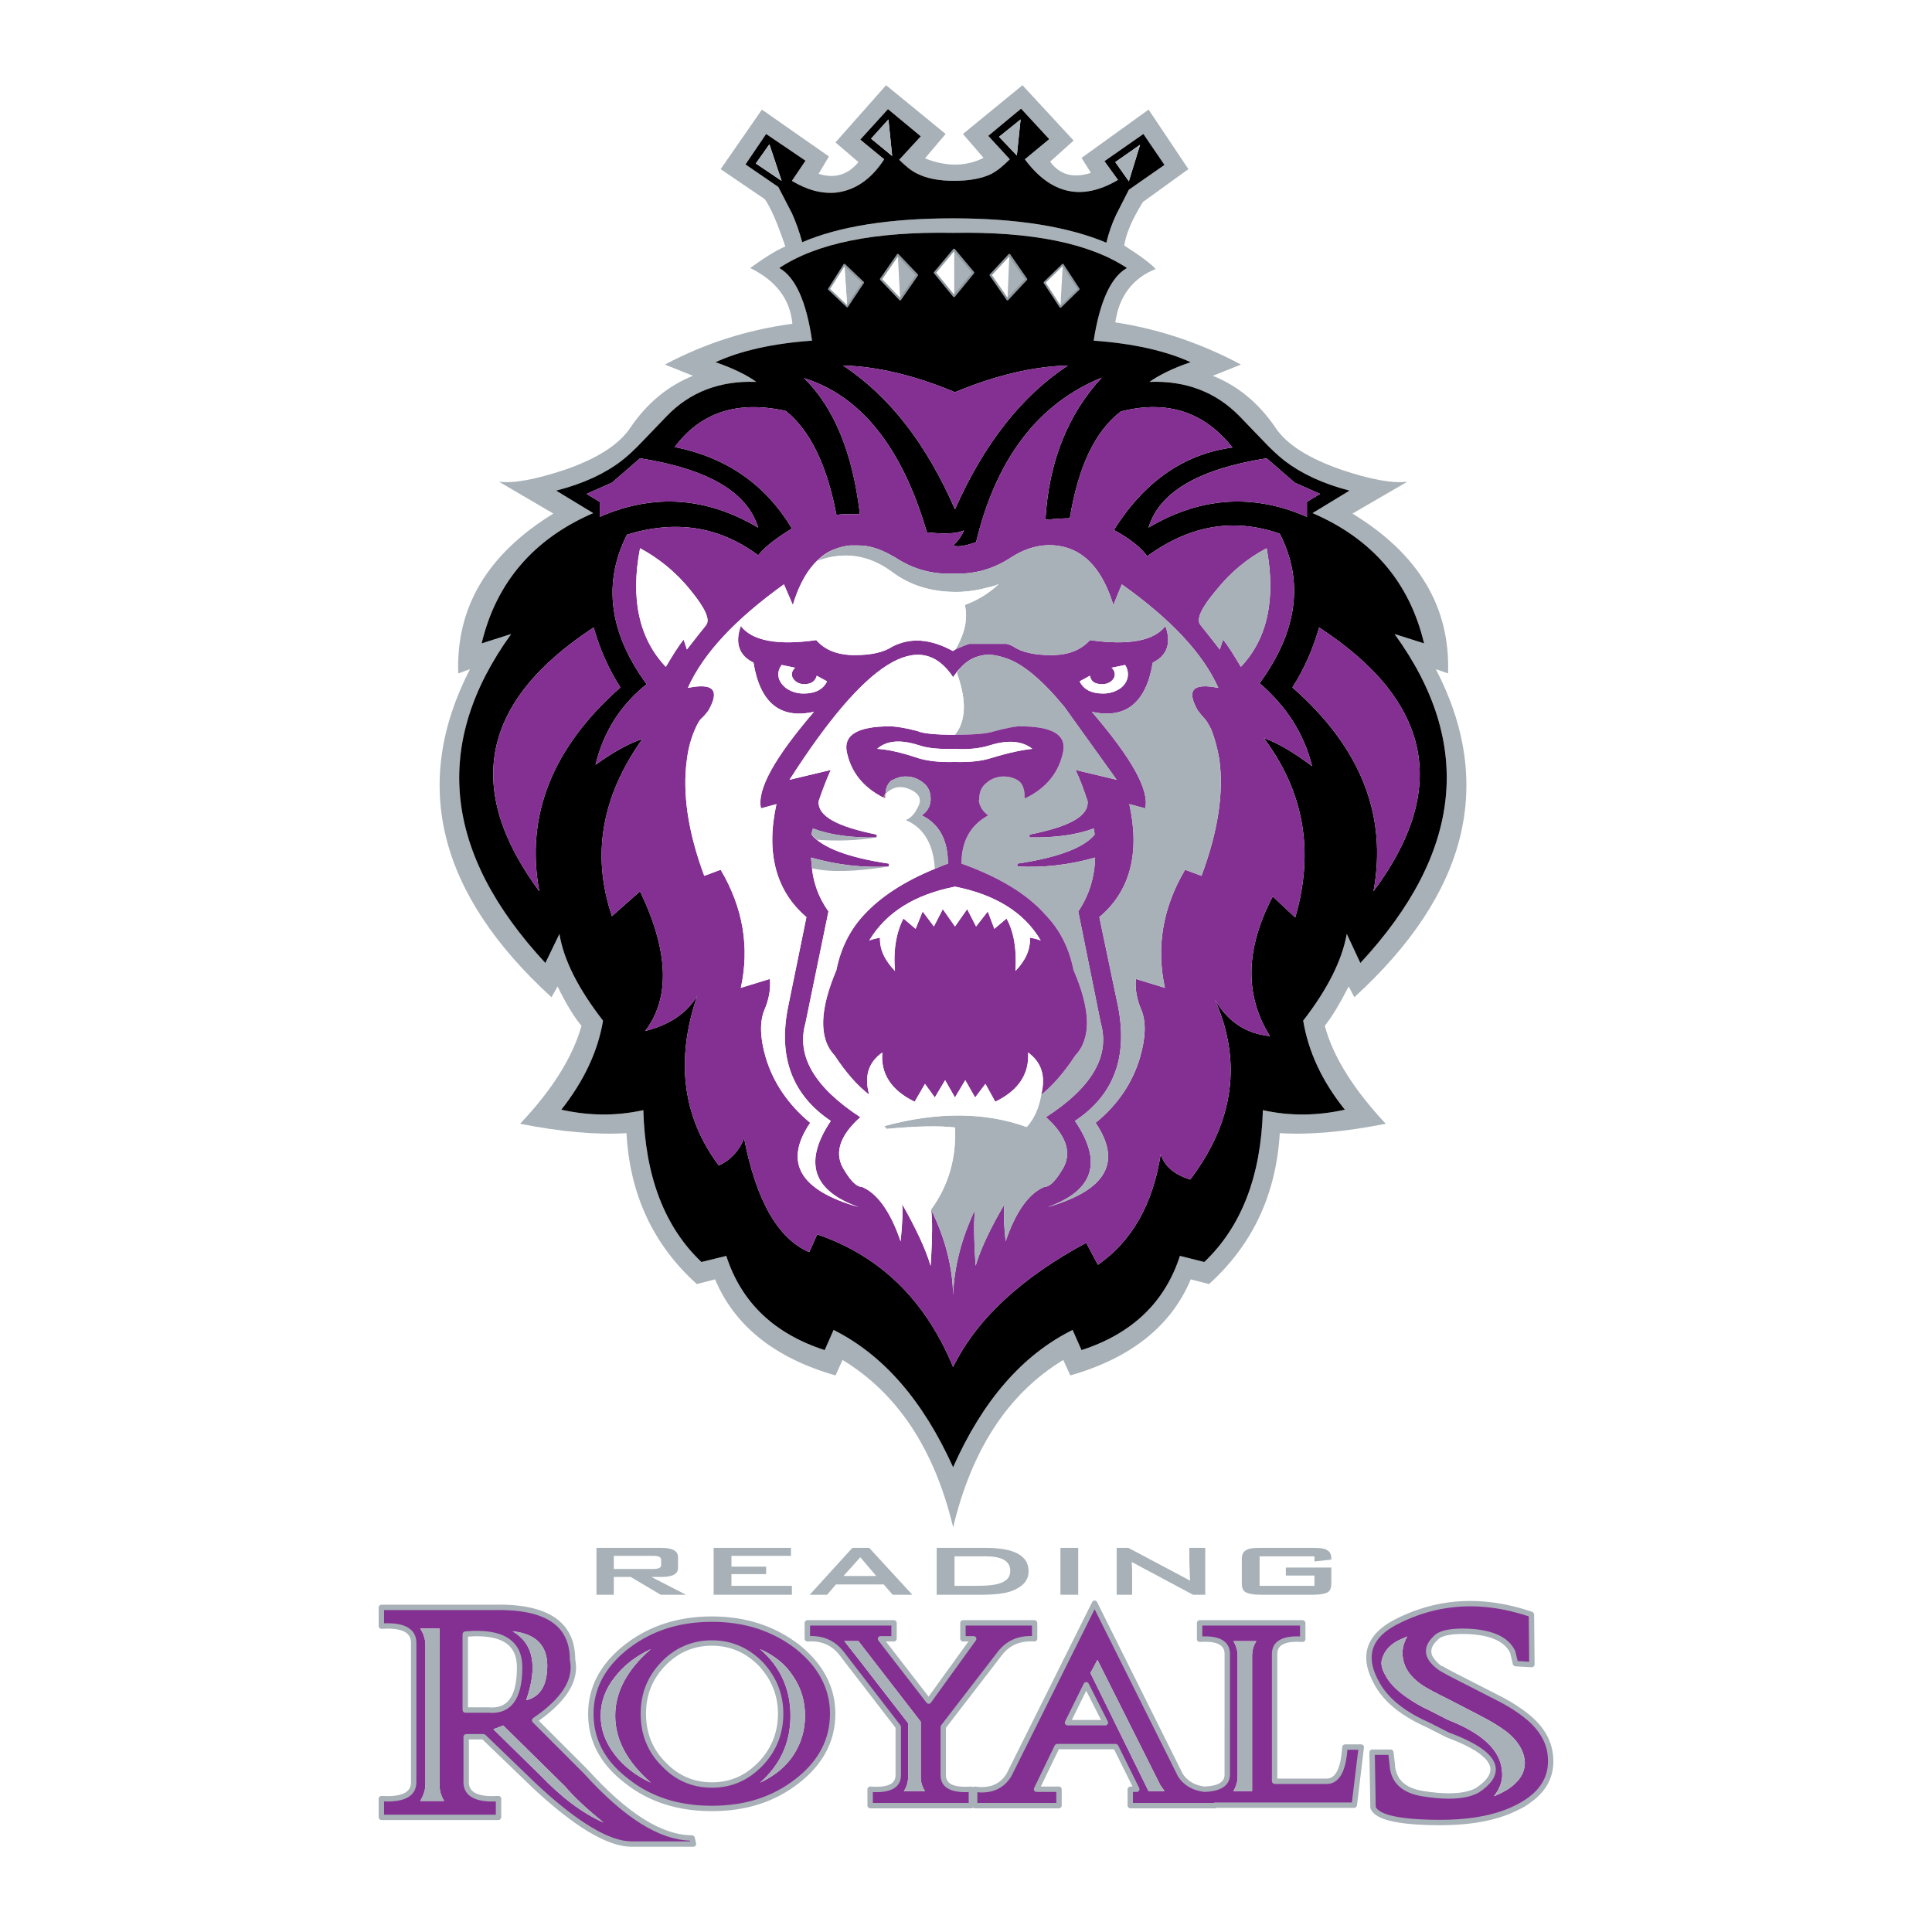 <?xml version="1.0" encoding="utf-8"?>
<!-- Generator: Adobe Illustrator 13.0.0, SVG Export Plug-In . SVG Version: 6.00 Build 14948)  -->
<!DOCTYPE svg PUBLIC "-//W3C//DTD SVG 1.0//EN" "http://www.w3.org/TR/2001/REC-SVG-20010904/DTD/svg10.dtd">
<svg version="1.0" id="Layer_1" xmlns="http://www.w3.org/2000/svg" xmlns:xlink="http://www.w3.org/1999/xlink" x="0px" y="0px"
	 width="192.756px" height="192.756px" viewBox="0 0 192.756 192.756" enable-background="new 0 0 192.756 192.756"
	 xml:space="preserve">
<g>
	<polygon fill-rule="evenodd" clip-rule="evenodd" fill="#FFFFFF" points="0,0 192.756,0 192.756,192.756 0,192.756 0,0 	"/>
	<path fill-rule="evenodd" clip-rule="evenodd" fill="#A7B1B7" d="M102.012,8.504l-5.938,4.863l2.057,2.384
		c-1.777,0.889-3.74,0.889-5.845,0.047l2.058-2.431l-5.938-4.863l-5.05,5.705l2.291,1.964c-1.028,1.262-2.385,1.683-3.974,1.169
		l1.028-1.73l-6.686-4.676L71.9,16.874l4.395,2.992c0.608,0.842,1.262,2.385,2.058,4.723c-0.982,0.421-2.151,1.169-3.506,2.151
		c2.571,1.262,3.974,3.086,4.208,5.564c-4.535,0.607-8.744,1.964-12.718,4.068l2.806,1.123c-2.478,0.981-4.582,2.711-6.265,5.19
		c-1.123,1.683-3.32,3.085-6.593,4.208c-2.852,0.935-5.003,1.355-6.499,1.169l5.424,3.179c-6.546,4.021-9.725,9.304-9.491,15.944
		l1.168-0.421c-5.891,11.456-3.18,22.396,8.136,32.73l0.608-1.076c0.842,1.731,1.637,3.04,2.385,3.929
		c-0.888,3.133-2.899,6.358-6.125,9.771c4.021,0.795,7.575,1.123,10.614,0.936c0.327,6.125,2.665,11.128,7.013,15.056l1.824-0.468
		c1.964,4.676,5.985,7.855,12.017,9.585l0.701-1.543c5.471,3.32,9.165,8.884,11.035,16.692c1.87-7.809,5.518-13.372,10.988-16.692
		l0.701,1.543c6.031-1.729,10.053-4.909,12.017-9.585l1.823,0.468c4.349-3.928,6.687-8.931,7.061-15.056
		c3.039,0.188,6.546-0.141,10.567-0.936c-3.18-3.413-5.237-6.639-6.079-9.771c0.702-0.889,1.497-2.197,2.385-3.929l0.562,1.076
		c11.315-10.333,14.073-21.274,8.135-32.73l1.216,0.421c0.234-6.64-2.945-11.923-9.538-15.944l5.471-3.179
		c-1.496,0.187-3.693-0.234-6.499-1.169c-3.273-1.123-5.518-2.525-6.64-4.208c-1.683-2.479-3.787-4.208-6.265-5.19l2.805-1.123
		c-4.021-2.151-8.229-3.554-12.531-4.208c0.374-2.619,1.73-4.396,4.021-5.331c-0.515-0.561-1.59-1.356-3.133-2.338
		c0.188-1.215,0.795-2.618,1.87-4.348l4.536-3.273l-3.975-5.938l-6.687,4.816l0.936,1.496c-1.777,0.562-3.133,0.188-4.068-1.122
		l2.338-2.104L102.012,8.504L102.012,8.504L102.012,8.504z M98.599,13.554l3.272-2.712l2.806,3.039l-2.431,2.01
		c2.571,3.46,5.657,4.208,9.305,2.058l-1.356-1.871l3.881-2.711l2.104,3.086l-3.554,2.478l-1.263,2.478
		c-0.421,0.889-0.748,1.823-0.981,2.806c-3.787-1.59-8.884-2.431-15.29-2.431c-6.312,0-11.362,0.795-15.056,2.384
		c-0.281-1.029-0.607-1.964-1.029-2.899l-1.356-2.618l-3.273-2.244l2.057-3.04l3.928,2.665l-1.356,2.011
		c1.543,0.935,2.993,1.309,4.442,1.168c1.87-0.233,3.46-1.309,4.769-3.32l-2.385-1.963l2.759-3.039l3.272,2.712l-2.15,2.337
		c0.655,0.655,1.216,1.122,1.824,1.403c0.935,0.467,2.151,0.701,3.647,0.701c1.543,0,2.806-0.234,3.74-0.701
		c0.608-0.328,1.169-0.795,1.823-1.45L98.599,13.554L98.599,13.554L98.599,13.554z M95.092,23.232
		c7.809-0.14,13.606,1.029,17.347,3.507c-1.589,0.888-2.711,3.319-3.319,7.247c3.975,0.281,7.2,1.028,9.679,2.151
		c-1.823,0.608-3.179,1.31-4.114,1.964c3.646-0.14,6.639,1.029,8.977,3.414l2.339,2.431c0.794,0.842,1.496,1.497,2.15,2.011
		c1.636,1.262,3.787,2.291,6.499,2.992l-3.693,2.244c5.984,2.572,9.678,6.92,11.128,12.999l-2.946-0.935
		c7.949,10.94,6.78,21.835-3.413,32.823l-1.356-2.899c-0.467,2.619-1.916,5.518-4.348,8.65c0.515,3.086,1.87,6.031,4.161,8.884
		c-2.712,0.607-5.47,0.654-8.182,0.046c-0.188,6.594-2.151,11.644-5.846,15.149l-2.431-0.607c-1.496,4.629-4.77,7.762-9.819,9.398
		l-0.889-2.011c-5.003,2.479-8.977,7.061-11.923,13.7c-2.993-6.64-6.967-11.222-11.923-13.7l-0.888,2.011
		c-5.05-1.637-8.323-4.77-9.819-9.398l-2.479,0.607c-3.694-3.506-5.61-8.556-5.798-15.149c-2.759,0.608-5.471,0.562-8.182-0.046
		c2.244-2.853,3.646-5.798,4.161-8.884c-2.431-3.133-3.927-6.032-4.348-8.65l-1.403,2.899C44.221,85.092,43.098,74.197,51,63.257
		l-2.946,0.935c1.449-6.078,5.19-10.427,11.128-12.999l-3.693-2.244c2.758-0.702,4.909-1.73,6.545-2.992
		c0.608-0.468,1.309-1.123,2.151-2.011l2.338-2.431c2.291-2.385,5.284-3.554,8.931-3.414c-0.889-0.654-2.292-1.356-4.068-1.964
		c2.431-1.123,5.658-1.87,9.632-2.151c-0.561-3.928-1.683-6.359-3.273-7.247C81.486,24.261,87.237,23.092,95.092,23.232
		L95.092,23.232z"/>
	<path fill-rule="evenodd" clip-rule="evenodd" d="M101.871,10.842l-3.272,2.712l2.15,2.337c-0.654,0.655-1.215,1.123-1.823,1.45
		c-0.935,0.467-2.197,0.701-3.74,0.701c-1.496,0-2.712-0.234-3.647-0.701c-0.608-0.281-1.169-0.749-1.824-1.403l2.15-2.337
		l-3.272-2.712l-2.759,3.039l2.385,1.963c-1.309,2.011-2.899,3.086-4.769,3.32c-1.449,0.141-2.898-0.233-4.442-1.168l1.356-2.011
		l-3.928-2.665l-2.057,3.04l3.273,2.244l1.356,2.618c0.421,0.936,0.748,1.871,1.029,2.899c3.693-1.589,8.744-2.384,15.056-2.384
		c6.406,0,11.503,0.841,15.29,2.431c0.233-0.982,0.561-1.917,0.981-2.806l1.263-2.478l3.554-2.478l-2.104-3.086l-3.881,2.711
		l1.356,1.871c-3.647,2.151-6.733,1.403-9.305-2.058l2.431-2.01L101.871,10.842L101.871,10.842L101.871,10.842z M101.451,15.518
		l-1.776-1.87l2.15-1.73L101.451,15.518L101.451,15.518L101.451,15.518z M113.748,14.441l-1.122,3.648l-1.356-1.917L113.748,14.441
		L113.748,14.441L113.748,14.441z M77.979,18.042l-2.572-1.73l1.356-1.917L77.979,18.042L77.979,18.042L77.979,18.042z
		 M89.013,15.564l-2.104-1.73l1.73-1.917L89.013,15.564L89.013,15.564z"/>
	<polygon fill-rule="evenodd" clip-rule="evenodd" fill="#A7B1B7" points="99.675,13.647 101.451,15.518 101.825,11.917 
		99.675,13.647 	"/>
	<polygon fill-rule="evenodd" clip-rule="evenodd" fill="#A7B1B7" points="112.626,18.089 113.748,14.441 111.27,16.172 
		112.626,18.089 	"/>
	<polygon fill-rule="evenodd" clip-rule="evenodd" fill="#A7B1B7" points="75.407,16.312 77.979,18.042 76.763,14.396 
		75.407,16.312 	"/>
	<polygon fill-rule="evenodd" clip-rule="evenodd" fill="#A7B1B7" points="86.909,13.834 89.013,15.564 88.639,11.917 
		86.909,13.834 	"/>
	<path fill-rule="evenodd" clip-rule="evenodd" d="M112.438,26.739c-3.74-2.478-9.538-3.647-17.347-3.507
		c-7.855-0.14-13.606,1.029-17.347,3.507c1.59,0.888,2.712,3.319,3.273,7.247c-3.974,0.281-7.201,1.028-9.632,2.151
		c1.776,0.608,3.179,1.31,4.068,1.964c-3.647-0.14-6.64,1.029-8.931,3.414l-2.338,2.431c-0.842,0.889-1.543,1.543-2.151,2.011
		c-1.636,1.262-3.787,2.291-6.545,2.992l3.693,2.244c-5.938,2.572-9.679,6.92-11.128,12.999L51,63.257
		c-7.902,10.94-6.779,21.835,3.413,32.823l1.403-2.899c0.421,2.619,1.917,5.518,4.348,8.65c-0.514,3.086-1.917,6.031-4.161,8.884
		c2.711,0.607,5.423,0.654,8.182,0.046c0.188,6.594,2.104,11.644,5.798,15.149l2.479-0.607c1.496,4.629,4.769,7.762,9.819,9.398
		l0.888-2.011c4.956,2.479,8.93,7.061,11.923,13.7c2.946-6.64,6.92-11.222,11.923-13.7l0.889,2.011
		c5.05-1.637,8.323-4.77,9.819-9.398l2.431,0.607c3.694-3.506,5.658-8.556,5.846-15.149c2.712,0.608,5.47,0.562,8.182-0.046
		c-2.291-2.853-3.646-5.798-4.161-8.884c2.432-3.133,3.881-6.032,4.348-8.65l1.356,2.899c10.193-10.988,11.362-21.883,3.413-32.823
		l2.946,0.935c-1.45-6.078-5.144-10.427-11.128-12.999l3.693-2.244c-2.712-0.702-4.863-1.73-6.499-2.992
		c-0.654-0.515-1.356-1.169-2.15-2.011l-2.339-2.431c-2.338-2.385-5.33-3.554-8.977-3.414c0.936-0.654,2.291-1.356,4.114-1.964
		c-2.479-1.123-5.704-1.87-9.679-2.151C109.728,30.059,110.85,27.627,112.438,26.739L112.438,26.739L112.438,26.739z
		 M131.703,49.276l-1.31,0.795v1.496c-5.33-2.338-10.614-2.011-15.804,1.075c1.075-3.554,5.003-5.845,11.782-6.92l2.806,2.431
		L131.703,49.276L131.703,49.276L131.703,49.276z M100.516,29.872l-1.683-2.432l1.87-2.01l1.683,2.431L100.516,29.872
		L100.516,29.872L100.516,29.872z M97.102,27.207l-1.917,2.338l-1.917-2.338l1.917-2.291L97.102,27.207L97.102,27.207L97.102,27.207
		z M105.8,30.62l-1.59-2.431l1.823-1.777l1.59,2.431L105.8,30.62L105.8,30.62L105.8,30.62z M106.734,51.708
		c0.842-5.144,2.524-8.697,5.097-10.661c4.629-1.169,8.322,0.047,11.128,3.6c-4.863,0.655-8.79,3.414-11.829,8.229
		c1.543,0.842,2.665,1.683,3.319,2.618c4.302-3.133,8.697-3.834,13.232-2.244c2.432,4.722,1.776,9.726-2.011,14.916
		c2.665,2.291,4.442,5.05,5.237,8.276c-1.871-1.402-3.46-2.338-4.816-2.806c4.021,5.377,5.05,11.315,3.133,17.908l-2.244-2.104
		c-2.712,5.19-2.853,9.818-0.28,13.933c-2.338-0.232-4.162-1.401-5.472-3.6c2.713,6.172,1.871,12.157-2.478,17.908
		c-1.543-0.468-2.571-1.309-2.945-2.524c-0.795,5.003-2.853,8.649-6.266,11.034l-1.169-2.197c-6.5,3.506-10.941,7.621-13.279,12.391
		c-2.758-6.688-7.294-11.082-13.56-13.232l-0.795,1.776c-3.133-1.355-5.283-5.144-6.499-11.362c-0.467,1.216-1.31,2.151-2.524,2.712
		c-3.601-4.815-4.349-10.473-2.151-16.926c-1.028,1.73-2.759,2.899-5.189,3.507c2.524-3.319,2.337-7.996-0.515-13.933l-2.805,2.478
		c-2.057-6.079-1.029-11.97,3.04-17.674c-1.31,0.42-2.853,1.262-4.676,2.572c0.795-3.32,2.525-5.985,5.097-8.042
		c-3.741-5.097-4.395-10.1-1.964-14.916c4.863-1.497,9.211-0.842,13.093,2.057c0.654-0.841,1.823-1.729,3.366-2.665
		c-2.619-4.396-6.545-7.107-11.689-8.136c2.571-3.459,6.265-4.676,11.081-3.6c2.432,1.964,4.115,5.424,5.05,10.38
		c0.421-0.093,1.216-0.093,2.338-0.093c-0.701-6.078-2.572-10.614-5.564-13.56c5.658,1.777,9.772,6.874,12.25,15.383
		c1.73,0.188,2.945,0.141,3.694-0.187c-0.234,0.561-0.608,1.076-1.076,1.496c0.468,0.188,1.216,0.047,2.292-0.327
		c2.01-8.37,6.218-13.841,12.531-16.412c-3.366,3.647-5.283,8.37-5.611,14.167C105.379,51.754,106.22,51.708,106.734,51.708
		L106.734,51.708L106.734,51.708z M95.279,39.13c4.021-1.683,7.808-2.572,11.269-2.666c-4.677,3.086-8.417,7.902-11.269,14.355
		c-2.805-6.453-6.499-11.269-11.175-14.355C87.518,36.558,91.258,37.447,95.279,39.13L95.279,39.13L95.279,39.13z M128.944,68.587
		c1.169-1.824,2.057-3.834,2.665-5.985c11.222,7.341,13.045,16.085,5.424,26.325C138.436,81.352,135.771,74.571,128.944,68.587
		L128.944,68.587L128.944,68.587z M89.809,29.872l-1.917-2.011l1.684-2.431l1.917,2.01L89.809,29.872L89.809,29.872L89.809,29.872z
		 M86.115,28.189l-1.59,2.384l-1.823-1.73l1.543-2.431L86.115,28.189L86.115,28.189L86.115,28.189z M59.837,50.071l-1.309-0.795
		l2.525-1.122l2.805-2.431c6.78,1.075,10.708,3.366,11.784,6.92c-5.19-3.086-10.475-3.413-15.805-1.075V50.071L59.837,50.071
		L59.837,50.071z M59.229,62.602c0.607,2.151,1.496,4.162,2.665,5.985c-6.779,5.984-9.491,12.765-8.089,20.339
		C46.231,78.687,48.007,69.942,59.229,62.602L59.229,62.602z"/>
	<path fill-rule="evenodd" clip-rule="evenodd" fill="#843092" d="M130.394,50.071l1.31-0.795l-2.525-1.122l-2.806-2.431
		c-6.779,1.075-10.707,3.366-11.782,6.92c5.189-3.086,10.474-3.413,15.804-1.075V50.071L130.394,50.071z"/>
	<polygon fill-rule="evenodd" clip-rule="evenodd" fill="#FFFFFF" points="98.833,27.44 100.516,29.872 100.703,25.43 98.833,27.44 
			"/>
	<polygon fill-rule="evenodd" clip-rule="evenodd" fill="#A7B1B7" points="100.516,29.872 102.386,27.861 100.703,25.43 
		100.516,29.872 	"/>
	<polygon fill-rule="evenodd" clip-rule="evenodd" fill="#A7B1B7" points="95.186,29.544 97.102,27.207 95.186,24.916 
		95.186,29.544 	"/>
	<polygon fill-rule="evenodd" clip-rule="evenodd" fill="#FFFFFF" points="95.186,29.544 95.186,24.916 93.269,27.207 
		95.186,29.544 	"/>
	<polygon fill-rule="evenodd" clip-rule="evenodd" fill="#FFFFFF" points="104.21,28.189 105.8,30.62 106.033,26.412 104.21,28.189 
			"/>
	<polygon fill-rule="evenodd" clip-rule="evenodd" fill="#A7B1B7" points="105.8,30.62 107.623,28.843 106.033,26.412 105.8,30.62 	
		"/>
	<path fill-rule="evenodd" clip-rule="evenodd" fill="#843092" d="M111.831,41.047c-2.572,1.963-4.255,5.517-5.097,10.661
		c-0.515,0-1.355,0.046-2.432,0.14c0.328-5.798,2.245-10.521,5.611-14.167c-6.312,2.571-10.521,8.042-12.531,16.412
		c-1.076,0.374-1.824,0.514-2.292,0.327c0.468-0.42,0.842-0.935,1.076-1.496c-0.749,0.328-1.964,0.375-3.694,0.187
		c-2.478-8.51-6.593-13.606-12.25-15.383c2.992,2.946,4.863,7.482,5.564,13.56c-1.122,0-1.917,0-2.338,0.093
		c-0.935-4.956-2.618-8.416-5.05-10.38c-4.816-1.076-8.51,0.141-11.081,3.6c5.144,1.029,9.07,3.741,11.689,8.136
		c-1.542,0.935-2.712,1.823-3.366,2.665c-3.881-2.898-8.23-3.553-13.093-2.057c-2.431,4.815-1.777,9.819,1.964,14.916
		c-2.571,2.057-4.302,4.722-5.097,8.042c1.824-1.31,3.367-2.151,4.676-2.572c-4.069,5.704-5.097,11.596-3.04,17.674l2.805-2.478
		c2.853,5.938,3.04,10.614,0.515,13.933c2.431-0.607,4.161-1.776,5.189-3.507c-2.197,6.453-1.449,12.11,2.151,16.926
		c1.215-0.561,2.057-1.496,2.524-2.712c1.216,6.219,3.366,10.007,6.499,11.362l0.795-1.776c6.266,2.15,10.801,6.545,13.56,13.232
		c2.338-4.77,6.779-8.885,13.279-12.391l1.169,2.197c3.413-2.385,5.471-6.031,6.266-11.034c0.374,1.216,1.402,2.057,2.945,2.524
		c4.349-5.751,5.19-11.736,2.478-17.908c1.31,2.198,3.134,3.367,5.472,3.6c-2.572-4.114-2.432-8.743,0.28-13.933l2.244,2.104
		c1.917-6.593,0.889-12.531-3.133-17.908c1.356,0.468,2.945,1.403,4.816,2.806c-0.795-3.226-2.572-5.985-5.237-8.276
		c3.787-5.19,4.442-10.193,2.011-14.916c-4.535-1.59-8.931-0.889-13.232,2.244c-0.654-0.935-1.776-1.776-3.319-2.618
		c3.039-4.816,6.966-7.575,11.829-8.229C120.153,41.094,116.46,39.878,111.831,41.047L111.831,41.047L111.831,41.047z
		 M110.896,66.623l1.355-0.281c0.187,0.281,0.28,0.561,0.28,0.935c0,0.514-0.233,0.982-0.701,1.356
		c-0.515,0.374-1.122,0.561-1.777,0.561c-1.169,0-1.963-0.42-2.337-1.216l1.028-0.561c0.094,0.561,0.467,0.842,1.216,0.842
		c0.374,0,0.654-0.094,0.889-0.281c0.233-0.187,0.373-0.42,0.373-0.701C111.223,67.043,111.13,66.81,110.896,66.623L110.896,66.623
		L110.896,66.623z M106.127,54.56c2.291,0.561,3.927,2.479,4.956,5.798l0.842-2.057c4.862,3.46,8.089,6.873,9.632,10.333
		c-2.524-0.515-3.227,0.187-2.058,2.244c0.28,0.374,0.515,0.655,0.702,0.841c0.14,0.141,0.373,0.514,0.654,1.076
		c0.327,0.841,0.607,1.871,0.795,2.945c0.467,3.367-0.141,7.248-1.777,11.643l-1.637-0.608c-2.244,3.788-2.898,7.762-2.01,11.783
		l-2.899-0.889c-0.093,1.029,0.094,2.058,0.562,3.133c0.467,1.17,0.42,2.712-0.141,4.677c-0.748,2.524-2.197,4.722-4.441,6.546
		c2.664,3.927,1.075,6.732-4.816,8.416c4.629-1.637,5.563-4.489,2.758-8.604c3.882-2.571,5.284-6.358,4.303-11.409l-1.87-8.93
		c3.086-2.571,4.067-6.406,2.992-11.269l1.59,0.421c0.421-1.87-1.403-5.05-5.33-9.632c3.366,0.749,5.423-0.888,6.078-4.909
		c1.449-0.702,1.87-1.963,1.262-3.647c-1.122,1.45-3.6,1.964-7.527,1.403c-0.936,1.029-2.197,1.497-3.881,1.497
		c-1.637,0-2.898-0.281-3.741-0.842c-0.233-0.141-0.467-0.234-0.7-0.281h-3.741c-0.421,0.14-0.889,0.328-1.356,0.561
		c-0.093,0.046-0.14,0.094-0.234,0.14h-0.047c-2.244-1.215-4.208-1.356-6.032-0.42c-0.841,0.561-2.104,0.842-3.74,0.842
		s-2.946-0.468-3.834-1.497c-3.928,0.561-6.406,0.047-7.528-1.403c-0.607,1.684-0.187,2.945,1.263,3.647
		c0.655,4.021,2.666,5.658,6.032,4.909c-3.927,4.583-5.704,7.762-5.284,9.632l1.543-0.421c-1.076,4.863-0.047,8.697,2.992,11.269
		l-1.823,8.93c-1.029,5.051,0.42,8.838,4.254,11.409c-2.759,4.114-1.824,6.967,2.805,8.604c-5.938-1.684-7.527-4.489-4.862-8.416
		c-2.197-1.824-3.694-4.021-4.442-6.546c-0.561-1.918-0.607-3.507-0.14-4.677c0.467-1.075,0.655-2.104,0.561-3.133l-2.899,0.889
		c0.889-4.021,0.234-7.995-2.01-11.783l-1.637,0.608c-1.636-4.395-2.197-8.275-1.729-11.643c0.14-1.075,0.42-2.104,0.795-2.945
		c0.233-0.562,0.467-0.935,0.607-1.076c0.234-0.187,0.468-0.467,0.748-0.841c1.169-2.058,0.468-2.759-2.057-2.244
		c1.543-3.46,4.769-6.874,9.585-10.333l0.888,2.057c0.842-2.806,2.151-4.629,3.928-5.471c0.561-0.233,1.168-0.421,1.823-0.468h0.795
		c1.123,0,2.197,0.374,3.273,0.982c0.141,0.094,0.281,0.141,0.421,0.234c1.777,1.169,3.694,1.684,5.751,1.589
		c2.058,0.094,3.975-0.42,5.752-1.589C102.573,54.513,104.35,54.139,106.127,54.56L106.127,54.56L106.127,54.56z M99.628,65.454
		c0.233,0.046,0.514,0.14,0.795,0.233c1.636,0.562,3.553,2.151,5.751,4.816l5.236,7.294l-4.114-0.982
		c0.468,0.935,0.841,2.011,1.216,3.132c0.093,1.497-1.824,2.525-5.798,3.32v0.281c2.478,0.046,4.629-0.234,6.405-0.889
		c0.047,0.234,0.093,0.468,0.093,0.608c-1.075,1.309-3.646,2.291-7.714,2.898v0.281c2.571,0.141,5.143-0.14,7.761-0.888
		c-0.047,1.963-0.607,3.787-1.683,5.377l2.244,11.128c0.936,3.273-0.842,6.406-5.471,9.398c2.151,1.917,2.665,3.74,1.543,5.377
		c-0.654,1.075-1.216,1.59-1.729,1.59c-1.543,0.654-2.853,2.524-3.834,5.424c-0.188-1.917-0.234-3.133-0.094-3.74
		c-1.402,2.385-2.385,4.441-2.899,6.172c-0.187-2.853-0.187-4.77-0.047-5.611c-1.403,2.945-2.104,5.798-2.198,8.557
		c-0.047-2.759-0.748-5.611-2.197-8.557c0.14,0.842,0.14,2.759-0.047,5.611c-0.514-1.73-1.497-3.787-2.852-6.172
		c0.093,0.607,0.046,1.823-0.14,3.74c-0.982-2.899-2.291-4.77-3.834-5.424c-0.514,0-1.076-0.515-1.729-1.59
		c-1.123-1.637-0.608-3.46,1.542-5.377c-4.582-2.992-6.405-6.125-5.47-9.398l2.291-11.128c-1.028-1.45-1.59-3.04-1.683-4.816
		L80.925,85.7c0-0.047,0-0.047,0-0.14c2.618,0.748,5.19,1.029,7.762,0.888v-0.281c-4.068-0.607-6.64-1.589-7.715-2.898
		c0-0.14,0.046-0.374,0.14-0.608c1.729,0.655,3.881,0.935,6.359,0.889v-0.281c-3.928-0.795-5.892-1.824-5.798-3.32
		c0.374-1.122,0.794-2.197,1.215-3.132l-4.115,0.982c7.575-11.83,12.999-15.243,16.318-10.24c0.234-0.328,0.468-0.655,0.701-0.888
		c0.608-0.702,1.356-1.123,2.104-1.263C98.459,65.267,99.02,65.313,99.628,65.454L99.628,65.454L99.628,65.454z M121.697,64.799
		c-0.748-0.982-1.403-1.777-1.918-2.432c-0.467-0.561,0.048-1.683,1.543-3.46c1.497-1.87,3.18-3.226,5.05-4.208
		c0.936,5.05,0.094,9.024-2.571,11.83c-0.701-1.169-1.263-2.104-1.776-2.712L121.697,64.799L121.697,64.799L121.697,64.799z
		 M68.207,63.817c-0.514,0.608-1.076,1.543-1.777,2.712c-2.665-2.806-3.553-6.78-2.572-11.83c1.824,0.982,3.554,2.338,5.05,4.208
		c1.449,1.777,1.964,2.899,1.543,3.46c-0.515,0.655-1.169,1.45-1.917,2.432L68.207,63.817L68.207,63.817L68.207,63.817z
		 M77.979,66.342l1.356,0.281c-0.234,0.187-0.328,0.42-0.328,0.654c0,0.281,0.141,0.514,0.375,0.701
		c0.233,0.188,0.514,0.281,0.841,0.281c0.702,0,1.122-0.281,1.263-0.842l1.028,0.561c-0.374,0.795-1.169,1.216-2.337,1.216
		c-0.655,0-1.263-0.187-1.777-0.561c-0.467-0.374-0.748-0.842-0.748-1.356C77.651,66.903,77.792,66.623,77.979,66.342L77.979,66.342
		z"/>
	<path fill-rule="evenodd" clip-rule="evenodd" fill="#FFFFFF" d="M112.252,66.342l-1.355,0.281c0.233,0.187,0.326,0.42,0.326,0.654
		c0,0.281-0.14,0.514-0.373,0.701c-0.234,0.188-0.515,0.281-0.889,0.281c-0.749,0-1.122-0.281-1.216-0.842l-1.028,0.561
		c0.374,0.795,1.168,1.216,2.337,1.216c0.655,0,1.263-0.187,1.777-0.561c0.468-0.374,0.701-0.842,0.701-1.356
		C112.532,66.903,112.438,66.623,112.252,66.342L112.252,66.342z"/>
	<path fill-rule="evenodd" clip-rule="evenodd" fill="#A7B1B7" d="M111.083,60.357c-1.029-3.319-2.665-5.237-4.956-5.798
		c-1.777-0.421-3.554-0.046-5.283,1.075c-1.777,1.169-3.694,1.684-5.752,1.589c-2.057,0.094-3.974-0.42-5.751-1.589
		c-0.14-0.093-0.28-0.14-0.421-0.234c-1.076-0.608-2.15-0.982-3.273-0.982h-0.795c-0.655,0.047-1.262,0.234-1.823,0.468
		c-0.515,0.281-1.029,0.608-1.497,1.075c2.665-0.981,5.144-0.607,7.434,1.076c1.917,1.449,4.208,2.104,6.92,2.01
		c0.889-0.047,1.777-0.188,2.618-0.421c0.654-0.14,1.076-0.281,1.216-0.421c-1.028,0.982-2.197,1.683-3.46,2.151
		c0.327,1.355,0,2.852-0.935,4.442c0.467-0.233,0.935-0.421,1.356-0.561h3.741c0.233,0.047,0.467,0.14,0.7,0.281
		c0.843,0.561,2.104,0.842,3.741,0.842c1.684,0,2.945-0.468,3.881-1.497c3.928,0.561,6.405,0.047,7.527-1.403
		c0.608,1.684,0.188,2.945-1.262,3.647c-0.655,4.021-2.712,5.658-6.078,4.909c3.927,4.583,5.751,7.762,5.33,9.632l-1.59-0.421
		c1.075,4.863,0.094,8.697-2.992,11.269l1.87,8.93c0.981,5.051-0.421,8.838-4.303,11.409c2.806,4.114,1.871,6.967-2.758,8.604
		c5.892-1.684,7.48-4.489,4.816-8.416c2.244-1.824,3.693-4.021,4.441-6.546c0.561-1.965,0.607-3.507,0.141-4.677
		c-0.468-1.075-0.654-2.104-0.562-3.133l2.899,0.889c-0.889-4.021-0.234-7.995,2.01-11.783l1.637,0.608
		c1.637-4.395,2.244-8.275,1.777-11.643c-0.188-1.075-0.468-2.104-0.795-2.945c-0.281-0.562-0.515-0.935-0.654-1.076
		c-0.188-0.187-0.422-0.467-0.702-0.841c-1.169-2.058-0.467-2.759,2.058-2.244c-1.543-3.46-4.77-6.874-9.632-10.333L111.083,60.357
		L111.083,60.357z"/>
	<path fill-rule="evenodd" clip-rule="evenodd" fill="#FFFFFF" d="M96.261,60.357c1.263-0.468,2.432-1.169,3.46-2.151
		c-0.14,0.14-0.562,0.281-1.216,0.421c-0.841,0.233-1.729,0.374-2.618,0.421c-2.712,0.093-5.003-0.561-6.92-2.01
		c-2.291-1.684-4.769-2.058-7.434-1.076c0.468-0.467,0.982-0.794,1.497-1.075c-1.777,0.842-3.086,2.665-3.928,5.471L78.213,58.3
		c-4.816,3.46-8.042,6.873-9.585,10.333c2.525-0.515,3.226,0.187,2.057,2.244c-0.28,0.374-0.514,0.655-0.748,0.841
		c-0.14,0.141-0.374,0.514-0.607,1.076c-0.375,0.841-0.655,1.871-0.795,2.945c-0.468,3.367,0.093,7.248,1.729,11.643l1.637-0.608
		c2.245,3.788,2.899,7.762,2.01,11.783l2.899-0.889c0.094,1.029-0.093,2.058-0.561,3.133c-0.468,1.17-0.421,2.759,0.14,4.677
		c0.749,2.524,2.245,4.722,4.442,6.546c-2.665,3.927-1.076,6.732,4.862,8.416c-4.629-1.637-5.564-4.489-2.805-8.604
		c-3.834-2.571-5.284-6.358-4.254-11.409l1.823-8.93c-3.039-2.571-4.068-6.406-2.992-11.269l-1.543,0.421
		c-0.42-1.87,1.356-5.05,5.284-9.632c-3.366,0.749-5.377-0.888-6.032-4.909c-1.449-0.702-1.87-1.963-1.263-3.647
		c1.123,1.45,3.601,1.964,7.528,1.403c0.888,1.029,2.198,1.497,3.834,1.497s2.899-0.281,3.74-0.842
		c1.824-0.936,3.788-0.795,6.032,0.42h0.047c0.094-0.046,0.141-0.094,0.234-0.14C96.261,63.209,96.588,61.713,96.261,60.357
		L96.261,60.357z"/>
	<path fill-rule="evenodd" clip-rule="evenodd" fill="#A7B1B7" d="M100.423,65.688c-0.281-0.093-0.562-0.187-0.795-0.233
		c-0.608-0.141-1.169-0.188-1.73-0.047c-0.748,0.141-1.496,0.562-2.104,1.263c-0.093,0.14-0.233,0.28-0.327,0.467
		c0.982,2.712,0.936,4.77-0.187,6.172c2.058,0,3.32-0.14,3.834-0.328c1.216-0.327,2.104-0.514,2.665-0.514
		c3.226,0,4.629,0.842,4.302,2.525c-0.421,2.104-1.73,3.694-3.834,4.676c0-0.981-0.234-1.543-0.702-1.824
		c-0.374-0.233-0.888-0.374-1.402-0.374c-0.654,0-1.263,0.234-1.73,0.654c-0.467,0.374-0.7,0.889-0.7,1.543
		c0,0.047,0,0.14-0.047,0.188c0.093,0.654,0.42,1.122,0.935,1.496c-1.776,0.981-2.665,2.571-2.665,4.815
		c3.787,1.356,6.546,3.04,8.369,5.097c1.45,1.497,2.385,3.367,2.806,5.517c1.73,3.975,1.776,6.827,0.188,8.51
		c-1.169,1.776-2.338,3.086-3.414,3.928c-0.233,1.355-0.701,2.385-1.449,3.226c-4.114-1.496-8.883-1.543-14.214-0.093l0.234,0.28
		c2.946-0.28,5.237-0.327,6.827-0.141c0.14,3.086-0.655,5.798-2.384,8.183c1.45,2.945,2.15,5.798,2.197,8.557
		c0.094-2.759,0.795-5.611,2.198-8.557c-0.14,0.842-0.14,2.759,0.047,5.611c0.514-1.73,1.497-3.787,2.899-6.172
		c-0.141,0.607-0.094,1.823,0.094,3.74c0.981-2.899,2.291-4.77,3.834-5.424c0.514,0,1.075-0.515,1.729-1.59
		c1.122-1.637,0.608-3.46-1.543-5.377c4.629-2.992,6.406-6.125,5.471-9.398l-2.244-11.128c1.075-1.59,1.636-3.414,1.683-5.377
		c-2.618,0.748-5.189,1.029-7.761,0.888v-0.281c4.067-0.607,6.639-1.589,7.714-2.898c0-0.14-0.046-0.374-0.093-0.608
		c-1.776,0.655-3.928,0.935-6.405,0.889v-0.281c3.974-0.795,5.891-1.824,5.798-3.32c-0.375-1.122-0.748-2.197-1.216-3.132
		l4.114,0.982l-5.236-7.294C103.976,67.839,102.059,66.249,100.423,65.688L100.423,65.688z"/>
	<path fill-rule="evenodd" clip-rule="evenodd" fill="#843092" d="M99.113,72.981c-0.515,0.188-1.777,0.328-3.834,0.328
		c-2.01,0-3.273-0.14-3.74-0.375c-1.263-0.327-2.198-0.467-2.759-0.467c-3.179,0-4.629,0.842-4.302,2.525
		c0.421,2.058,1.637,3.554,3.647,4.583l0.234-0.467c0.047-0.281,0.047-0.515,0.14-0.655c0.094-0.188,0.14-0.281,0.234-0.375
		c0.046-0.046,0.046-0.046,0.046-0.046c0.047-0.093,0.14-0.188,0.233-0.188c0.421-0.233,0.842-0.374,1.356-0.374
		c0.702,0,1.262,0.234,1.776,0.654c0.467,0.374,0.702,0.889,0.702,1.543v0.188c-0.047,0.607-0.327,1.122-0.888,1.496
		c1.73,0.841,2.618,2.431,2.618,4.815l-0.14,0.047c-0.421,0.14-0.795,0.328-1.169,0.468c-3.086,1.262-5.424,2.805-7.061,4.582
		c-1.402,1.497-2.338,3.367-2.759,5.517c-1.683,3.975-1.776,6.827-0.187,8.51c1.169,1.776,2.338,3.086,3.46,3.928
		c-0.515-1.824-0.094-3.227,1.309-4.209c-0.188,2.104,0.888,3.788,3.226,4.91l1.028-1.777l0.982,1.356l0,0l1.029-1.73l0.981,1.73
		l0,0l0,0l1.029-1.73l0.982,1.73l0,0l1.029-1.356l0.981,1.777c2.339-1.122,3.414-2.806,3.273-4.91
		c1.355,0.982,1.776,2.385,1.309,4.209c1.076-0.842,2.245-2.151,3.414-3.928c1.589-1.684,1.543-4.535-0.188-8.51
		c-0.421-2.15-1.355-4.021-2.806-5.517c-1.823-2.057-4.582-3.741-8.369-5.097c0-2.244,0.889-3.834,2.665-4.815
		c-0.515-0.375-0.842-0.842-0.935-1.496c0.047-0.047,0.047-0.141,0.047-0.188c0-0.654,0.233-1.169,0.7-1.543
		c0.468-0.42,1.076-0.654,1.73-0.654c0.515,0,1.028,0.14,1.402,0.374c0.468,0.281,0.702,0.842,0.702,1.824
		c2.104-0.981,3.413-2.572,3.834-4.676c0.327-1.683-1.076-2.525-4.302-2.525C101.217,72.467,100.329,72.655,99.113,72.981
		L99.113,72.981L99.113,72.981z M98.833,75.647c-0.889,0.28-2.104,0.421-3.601,0.374c-1.45,0.047-2.666-0.094-3.601-0.374
		c-1.776-0.607-3.18-0.888-4.114-0.935c0.935-0.842,2.338-0.935,4.114-0.374c0.935,0.328,2.104,0.421,3.601,0.374
		c1.402,0.093,2.571-0.046,3.601-0.374c1.823-0.561,3.226-0.374,4.161,0.374C102.059,74.805,100.656,75.086,98.833,75.647
		L98.833,75.647L98.833,75.647z M99.207,92.667l-0.655-1.73l-1.168,1.497l-0.889-1.73l-1.216,1.73l-1.215-1.73l-0.889,1.73
		l-1.122-1.497l-0.702,1.73l-1.215-1.028c-0.701,1.356-1.029,3.132-0.842,5.236c-1.028-1.075-1.542-2.151-1.496-3.32
		c-0.233,0.047-0.608,0.094-1.075,0.281c1.683-2.805,4.535-4.582,8.556-5.377c4.021,0.795,6.92,2.572,8.557,5.377
		c-0.468-0.187-0.796-0.234-1.075-0.281c0.046,1.169-0.422,2.245-1.45,3.32c0.141-2.104-0.141-3.88-0.888-5.236L99.207,92.667
		L99.207,92.667z"/>
	<path fill-rule="evenodd" clip-rule="evenodd" fill="#FFFFFF" d="M95.232,76.021c1.496,0.047,2.712-0.094,3.601-0.374
		c1.823-0.561,3.226-0.842,4.161-0.935c-0.936-0.748-2.338-0.935-4.161-0.374c-1.029,0.328-2.198,0.467-3.601,0.374
		c-1.497,0.047-2.666-0.046-3.601-0.374c-1.776-0.561-3.18-0.468-4.114,0.374c0.935,0.047,2.338,0.328,4.114,0.935
		C92.567,75.927,93.783,76.068,95.232,76.021L95.232,76.021z"/>
	<path fill-rule="evenodd" clip-rule="evenodd" fill="#FFFFFF" d="M98.552,90.937l0.655,1.73l1.216-1.028
		c0.747,1.356,1.028,3.132,0.888,5.236c1.028-1.075,1.496-2.151,1.45-3.32c0.279,0.047,0.607,0.094,1.075,0.281
		c-1.637-2.805-4.536-4.582-8.557-5.377c-4.021,0.795-6.873,2.572-8.556,5.377c0.467-0.187,0.842-0.234,1.075-0.281
		c-0.046,1.169,0.468,2.245,1.496,3.32c-0.187-2.104,0.141-3.88,0.842-5.236l1.215,1.028l0.702-1.73l1.122,1.497l0.889-1.73
		l1.215,1.73l1.216-1.73l0.889,1.73L98.552,90.937L98.552,90.937z"/>
	<path fill-rule="evenodd" clip-rule="evenodd" fill="#FFFFFF" d="M95.279,73.309c1.123-1.402,1.169-3.46,0.187-6.172
		c0.094-0.187,0.234-0.328,0.327-0.467c-0.233,0.233-0.467,0.561-0.701,0.888c-3.32-5.003-8.743-1.59-16.318,10.24l4.115-0.982
		c-0.421,0.935-0.842,2.011-1.215,3.132c-0.094,1.497,1.87,2.525,5.798,3.32v0.281c-2.011,0.327-4.021,0.374-5.938,0.233
		c-0.234-0.233-0.42-0.374-0.561-0.514c1.075,1.309,3.647,2.291,7.715,2.898v0.281c-3.227,0.515-5.798,0.608-7.668,0.187
		c-0.046-0.233-0.046-0.374-0.046-0.514c0.093,1.776,0.654,3.366,1.683,4.816l-2.291,11.128c-0.935,3.273,0.889,6.406,5.47,9.398
		c-2.15,1.917-2.665,3.74-1.542,5.377c0.654,1.075,1.215,1.59,1.729,1.59c1.543,0.654,2.852,2.524,3.834,5.424
		c0.187-1.917,0.233-3.133,0.14-3.74c1.355,2.385,2.338,4.441,2.852,6.172c0.187-2.853,0.187-4.77,0.047-5.611
		c1.729-2.385,2.524-5.097,2.384-8.183c-1.589-0.187-3.881-0.14-6.827,0.141l-0.234-0.28c5.331-1.45,10.1-1.403,14.214,0.093
		c0.748-0.841,1.216-1.87,1.449-3.226c0.468-1.824,0.047-3.227-1.309-4.209c0.141,2.104-0.935,3.788-3.273,4.91l-0.981-1.777
		l-1.029,1.356l0,0l-0.982-1.73l-1.029,1.73l0,0l0,0l-0.981-1.73l-1.029,1.73l0,0l-0.982-1.356l-1.028,1.777
		c-2.338-1.122-3.414-2.806-3.226-4.91c-1.403,0.982-1.824,2.385-1.309,4.209c-1.122-0.842-2.292-2.151-3.46-3.928
		c-1.589-1.684-1.496-4.535,0.187-8.51c0.421-2.15,1.356-4.021,2.759-5.517c1.636-1.777,3.974-3.32,7.061-4.582
		c-0.14-2.479-1.123-4.115-2.899-4.863c0.467-0.187,0.842-0.561,1.169-1.216c0.421-0.702,0.28-1.262-0.421-1.683
		c-1.076-0.608-1.964-0.514-2.759,0.28c0-0.046,0-0.046,0-0.093c-0.047,0.14-0.047,0.327-0.047,0.561
		c-0.046-0.046-0.094-0.093-0.187-0.093c-2.01-1.029-3.226-2.525-3.647-4.583c-0.327-1.683,1.123-2.525,4.302-2.525
		c0.561,0,1.496,0.141,2.759,0.467C92.006,73.169,93.269,73.309,95.279,73.309L95.279,73.309z"/>
	<path fill-rule="evenodd" clip-rule="evenodd" fill="#A7B1B7" d="M89.013,77.844c-0.093,0-0.187,0.094-0.233,0.188
		c0,0,0,0-0.046,0.046c-0.094,0.094-0.141,0.187-0.234,0.375c-0.093,0.14-0.093,0.374-0.14,0.655c0,0.046,0,0.046,0,0.093
		c0.795-0.794,1.683-0.888,2.759-0.28c0.701,0.421,0.842,0.981,0.421,1.683c-0.327,0.655-0.702,1.029-1.169,1.216
		c1.776,0.748,2.759,2.384,2.899,4.863c0.374-0.14,0.748-0.328,1.169-0.468l0.14-0.047c0-2.384-0.888-3.974-2.618-4.815
		c0.561-0.375,0.841-0.889,0.888-1.496v-0.188c0-0.654-0.234-1.169-0.702-1.543c-0.514-0.42-1.075-0.654-1.776-0.654
		C89.855,77.471,89.435,77.611,89.013,77.844L89.013,77.844z"/>
	<path fill-rule="evenodd" clip-rule="evenodd" fill="#A3738B" d="M88.359,79.107l-0.234,0.467c0.093,0,0.141,0.047,0.187,0.093
		C88.312,79.434,88.312,79.247,88.359,79.107L88.359,79.107z"/>
	<path fill-rule="evenodd" clip-rule="evenodd" fill="#A7B1B7" d="M80.972,83.269c0.14,0.14,0.327,0.281,0.561,0.514
		c1.917,0.14,3.928,0.093,5.938-0.233c-2.478,0.046-4.629-0.234-6.359-0.889C81.018,82.895,80.972,83.128,80.972,83.269
		L80.972,83.269z"/>
	<path fill-rule="evenodd" clip-rule="evenodd" fill="#A7B1B7" d="M80.972,86.121c0,0.14,0,0.281,0.046,0.514
		c1.87,0.421,4.442,0.328,7.668-0.187c-2.572,0.141-5.144-0.14-7.762-0.888c0,0.093,0,0.093,0,0.14L80.972,86.121L80.972,86.121z"/>
	<path fill-rule="evenodd" clip-rule="evenodd" fill="#A7B1B7" d="M119.779,62.368c0.515,0.655,1.17,1.45,1.918,2.432l0.327-0.982
		c0.514,0.608,1.075,1.543,1.776,2.712c2.665-2.806,3.507-6.78,2.571-11.83c-1.87,0.982-3.553,2.338-5.05,4.208
		C119.827,60.685,119.312,61.807,119.779,62.368L119.779,62.368z"/>
	<path fill-rule="evenodd" clip-rule="evenodd" fill="#FFFFFF" d="M66.43,66.53c0.701-1.169,1.263-2.104,1.777-2.712l0.328,0.982
		c0.748-0.982,1.402-1.777,1.917-2.432c0.421-0.561-0.094-1.683-1.543-3.46c-1.497-1.87-3.227-3.226-5.05-4.208
		C62.876,59.75,63.765,63.724,66.43,66.53L66.43,66.53z"/>
	<path fill-rule="evenodd" clip-rule="evenodd" fill="#FFFFFF" d="M79.335,66.623l-1.356-0.281
		c-0.187,0.281-0.328,0.561-0.328,0.935c0,0.514,0.281,0.982,0.748,1.356c0.515,0.374,1.122,0.561,1.777,0.561
		c1.168,0,1.963-0.42,2.337-1.216l-1.028-0.561c-0.141,0.561-0.561,0.842-1.263,0.842c-0.327,0-0.608-0.094-0.841-0.281
		c-0.234-0.187-0.375-0.42-0.375-0.701C79.007,67.043,79.101,66.81,79.335,66.623L79.335,66.623z"/>
	<path fill-rule="evenodd" clip-rule="evenodd" fill="#843092" d="M106.548,36.464c-3.461,0.093-7.248,0.982-11.269,2.666
		c-4.021-1.683-7.761-2.572-11.175-2.666c4.676,3.086,8.37,7.902,11.175,14.355C98.131,44.366,101.871,39.551,106.548,36.464
		L106.548,36.464z"/>
	<path fill-rule="evenodd" clip-rule="evenodd" fill="#843092" d="M131.609,62.602c-0.608,2.151-1.496,4.162-2.665,5.985
		c6.826,5.984,9.491,12.765,8.089,20.339C144.654,78.687,142.831,69.942,131.609,62.602L131.609,62.602z"/>
	<polygon fill-rule="evenodd" clip-rule="evenodd" fill="#FFFFFF" points="87.891,27.861 89.809,29.872 89.575,25.43 87.891,27.861 
			"/>
	<polygon fill-rule="evenodd" clip-rule="evenodd" fill="#A7B1B7" points="89.809,29.872 91.492,27.44 89.575,25.43 89.809,29.872 	
		"/>
	<polygon fill-rule="evenodd" clip-rule="evenodd" fill="#A7B1B7" points="84.524,30.573 86.115,28.189 84.245,26.412 
		84.524,30.573 	"/>
	<polygon fill-rule="evenodd" clip-rule="evenodd" fill="#FFFFFF" points="82.701,28.843 84.524,30.573 84.245,26.412 
		82.701,28.843 	"/>
	<path fill-rule="evenodd" clip-rule="evenodd" fill="#843092" d="M58.528,49.276l1.309,0.795v1.496
		c5.33-2.338,10.614-2.011,15.805,1.075c-1.076-3.554-5.004-5.845-11.784-6.92l-2.805,2.431L58.528,49.276L58.528,49.276z"/>
	<path fill-rule="evenodd" clip-rule="evenodd" fill="#843092" d="M61.894,68.587c-1.169-1.824-2.057-3.834-2.665-5.985
		c-11.222,7.341-12.999,16.085-5.424,26.325C52.403,81.352,55.115,74.571,61.894,68.587L61.894,68.587z"/>
	<path fill="#8E979D" d="M105.815,30.474l1.688-1.644l-1.486-2.272l-1.687,1.644L105.815,30.474L105.815,30.474z M107.688,28.91
		l-1.823,1.776c-0.04,0.039-0.112,0.031-0.143-0.015l-1.591-2.432c-0.021-0.031-0.014-0.092,0.014-0.118l1.824-1.776
		c0.039-0.039,0.112-0.031,0.143,0.015l1.59,2.432C107.722,28.824,107.715,28.884,107.688,28.91L107.688,28.91z"/>
	<path fill="#8E979D" d="M84.46,30.641l-1.824-1.73c-0.027-0.026-0.035-0.086-0.014-0.118l1.543-2.432
		c0.03-0.046,0.103-0.056,0.143-0.018l1.871,1.777c0.028,0.026,0.035,0.087,0.013,0.119l-1.59,2.385
		C84.572,30.67,84.5,30.678,84.46,30.641L84.46,30.641z M82.821,28.829l1.688,1.601l1.484-2.227l-1.731-1.645L82.821,28.829
		L82.821,28.829z"/>
	<path fill="#8E979D" d="M95.104,29.611l-1.917-2.338c-0.027-0.033-0.027-0.101,0-0.134l1.917-2.292c0.04-0.047,0.122-0.047,0.162,0
		l1.917,2.292c0.027,0.033,0.027,0.101,0,0.134l-1.917,2.338C95.227,29.659,95.144,29.659,95.104,29.611L95.104,29.611z
		 M93.405,27.208l1.781,2.171l1.781-2.171l-1.781-2.128L93.405,27.208L93.405,27.208z"/>
	<path fill="#8E979D" d="M89.796,29.706l1.561-2.255l-1.769-1.856l-1.561,2.256L89.796,29.706L89.796,29.706z M91.578,27.5
		l-1.683,2.431c-0.036,0.052-0.119,0.059-0.162,0.013l-1.917-2.01c-0.029-0.03-0.034-0.098-0.01-0.132l1.683-2.432
		c0.036-0.051,0.119-0.058,0.163-0.013l1.917,2.011C91.596,27.398,91.602,27.466,91.578,27.5L91.578,27.5z"/>
	<path fill="#8E979D" d="M98.756,27.369l1.87-2.011c0.043-0.047,0.127-0.04,0.163,0.012l1.683,2.432
		c0.024,0.034,0.019,0.101-0.009,0.131l-1.871,2.01c-0.043,0.047-0.126,0.041-0.162-0.012L98.746,27.5
		C98.723,27.466,98.728,27.399,98.756,27.369L98.756,27.369z M100.69,25.597l-1.724,1.854l1.561,2.255l1.725-1.854L100.69,25.597
		L100.69,25.597z"/>
	<path fill-rule="evenodd" clip-rule="evenodd" fill="#A7B1B7" d="M112.579,154.433h-1.169v4.676h1.543c0-0.842,0-1.684,0-2.524
		c0-0.281-0.047-0.515-0.047-0.749l6.126,3.273h1.215v-4.676h-1.589c0,0.795,0,1.637,0.046,2.432c0,0.28,0,0.561,0.047,0.842
		L112.579,154.433L112.579,154.433z"/>
	<path fill-rule="evenodd" clip-rule="evenodd" fill="#A7B1B7" d="M102.62,156.771c0-1.59-1.45-2.338-4.302-2.338h-4.863v4.676
		h4.396c1.449,0,2.479-0.141,3.086-0.374C102.059,158.313,102.62,157.659,102.62,156.771L102.62,156.771L102.62,156.771z
		 M98.318,155.274c1.637,0,2.478,0.468,2.478,1.449c0,0.561-0.28,0.936-0.841,1.169c-0.515,0.233-1.356,0.327-2.479,0.327h-2.244
		v-2.945H98.318L98.318,155.274z"/>
	<path fill-rule="evenodd" clip-rule="evenodd" fill="#843092" d="M103.228,163.504v-1.591h-7.154v1.591h1.076l-4.489,6.219
		l-4.816-6.219h1.356v-1.591h-8.65v1.591c1.449-0.094,2.571,0.373,3.413,1.449l5.657,7.341v4.815c0,1.076-0.935,1.543-2.805,1.403
		v1.636h10.1v-1.636c-1.871,0.14-2.806-0.327-2.806-1.403v-4.815l5.658-7.341C100.609,163.877,101.731,163.41,103.228,163.504
		L103.228,163.504L103.228,163.504z M84.245,163.737h1.402l6.218,8.042v5.518c0,0.515,0.141,0.981,0.421,1.402h-2.104
		c0.281-0.421,0.421-0.888,0.421-1.402v-5.377C86.442,166.543,84.338,163.831,84.245,163.737L84.245,163.737z"/>
	<path fill-rule="evenodd" clip-rule="evenodd" fill="#A7B1B7" d="M85.647,163.737h-1.402c0.093,0.094,2.197,2.806,6.358,8.183
		v5.377c0,0.515-0.14,0.981-0.421,1.402h2.104c-0.28-0.421-0.421-0.888-0.421-1.402v-5.518L85.647,163.737L85.647,163.737z"/>
	<polygon fill-rule="evenodd" clip-rule="evenodd" fill="#A7B1B7" points="107.576,154.433 105.8,154.433 105.8,159.108 
		107.576,159.108 107.576,154.433 	"/>
	<path fill-rule="evenodd" clip-rule="evenodd" fill="#A7B1B7" d="M128.289,156.396v0.795h2.853v1.028h-5.471v-2.945h5.471v0.514
		l1.684-0.187v-0.141c0-0.374-0.141-0.654-0.421-0.795c-0.234-0.187-0.748-0.233-1.449-0.233h-5.19
		c-0.701,0-1.169,0.047-1.449,0.233c-0.281,0.141-0.421,0.468-0.421,0.842v2.478c0,0.469,0.14,0.749,0.421,0.89
		c0.28,0.14,0.748,0.233,1.449,0.233h5.19c0.748,0,1.215-0.094,1.496-0.233c0.233-0.141,0.374-0.421,0.374-0.89v-1.589H128.289
		L128.289,156.396z"/>
	<path fill-rule="evenodd" clip-rule="evenodd" fill="#843092" d="M119.687,161.913v1.637c1.823-0.14,2.758,0.374,2.758,1.45v12.063
		c0,0.888-0.747,1.402-2.291,1.449c-1.075-0.141-1.87-0.607-2.385-1.403l-8.557-17.16l-8.556,17.16
		c-0.701,1.123-1.823,1.637-3.414,1.403v1.636h8.417v-1.636h-2.244l2.057-4.255h5.845l2.104,4.255h-0.654v1.636h8.462v-0.047h13.888
		l0.701-5.797h-1.637c-0.14,2.291-0.748,3.413-1.823,3.413h-5.19V165c0-1.076,0.936-1.59,2.806-1.45v-1.637H119.687L119.687,161.913
		L119.687,161.913z M108.792,166.917l0.701-1.31l6.266,12.484l0.421,0.607h-1.59L108.792,166.917L108.792,166.917L108.792,166.917z
		 M123.474,165.187c0-0.514-0.141-1.028-0.421-1.449h2.291c-0.28,0.421-0.421,0.936-0.421,1.449v13.513h-1.87
		c0.28-0.467,0.421-0.935,0.421-1.449V165.187L123.474,165.187L123.474,165.187z M110.288,171.873h-3.787l1.87-3.788
		L110.288,171.873L110.288,171.873z"/>
	<polygon fill-rule="evenodd" clip-rule="evenodd" fill="#A7B1B7" points="109.493,165.607 108.792,166.917 114.59,178.699 
		116.18,178.699 115.759,178.092 109.493,165.607 	"/>
	<path fill-rule="evenodd" clip-rule="evenodd" fill="#A7B1B7" d="M123.053,163.737c0.28,0.421,0.421,0.936,0.421,1.449v12.063
		c0,0.515-0.141,0.982-0.421,1.449h1.87v-13.513c0-0.514,0.141-1.028,0.421-1.449H123.053L123.053,163.737z"/>
	<path fill-rule="evenodd" clip-rule="evenodd" fill="#843092" d="M139.464,161.727c-2.852,1.402-3.6,3.413-2.197,6.032
		c0.889,1.776,2.665,3.226,5.237,4.349l1.916,0.981c4.816,1.776,5.799,3.647,2.993,5.517c-1.075,0.608-2.853,0.748-5.283,0.375
		c-2.058-0.281-3.133-1.263-3.227-2.946l-0.14-1.216h-1.871l0.094,5.518c0.374,0.981,2.618,1.496,6.687,1.496
		c3.227,0,5.844-0.515,7.854-1.59c2.151-1.122,3.227-2.665,3.18-4.629c0-1.73-0.888-3.272-2.618-4.582
		c-0.562-0.421-1.31-0.935-2.197-1.402l-4.021-2.058c-0.935-0.468-1.637-0.842-2.104-1.122c-1.402-0.982-1.636-1.964-0.561-2.992
		c0.421-0.515,1.496-0.748,3.133-0.702c2.479,0.095,3.975,0.795,4.582,2.058l0.28,1.169l1.637,0.094l-0.047-5.003
		C148.021,159.436,143.579,159.669,139.464,161.727L139.464,161.727L139.464,161.727z M139.558,163.644l0.842-0.374
		c-0.421,0.748-0.561,1.496-0.421,2.197c0.141,0.936,0.701,1.777,1.73,2.525c0.561,0.421,1.59,0.936,2.992,1.637l2.712,1.402
		c1.543,0.795,2.665,1.496,3.319,2.104c0.889,0.841,1.356,1.729,1.403,2.712c0,0.748-0.28,1.402-0.842,1.964
		c-0.515,0.561-1.31,1.028-2.244,1.402c0.654-0.842,0.935-1.684,0.795-2.618c-0.188-2.011-2.011-3.694-5.378-5.003l0.094,0.046
		l-0.094-0.046l0,0l-1.916-0.982c-0.748-0.327-1.45-0.748-2.197-1.262c-1.076-0.748-1.777-1.497-2.151-2.245
		c-0.374-0.654-0.468-1.216-0.28-1.683C138.155,164.673,138.716,164.064,139.558,163.644L139.558,163.644z"/>
	<path fill-rule="evenodd" clip-rule="evenodd" fill="#A7B1B7" d="M140.399,163.27l-0.842,0.374
		c-0.842,0.421-1.402,1.029-1.636,1.777c-0.188,0.467-0.094,1.028,0.28,1.683c0.374,0.748,1.075,1.497,2.151,2.245
		c0.747,0.514,1.449,0.935,2.197,1.262l1.916,0.982c3.367,1.309,5.19,2.992,5.378,5.003c0.14,0.935-0.141,1.776-0.795,2.618
		c0.935-0.374,1.729-0.842,2.244-1.402c0.562-0.562,0.842-1.216,0.842-1.964c-0.047-0.982-0.515-1.871-1.403-2.712
		c-0.654-0.608-1.776-1.31-3.319-2.104l-2.712-1.402c-1.402-0.701-2.432-1.216-2.992-1.637c-1.029-0.748-1.59-1.59-1.73-2.525
		C139.839,164.766,139.979,164.018,140.399,163.27L140.399,163.27z"/>
	
		<rect x="144.461" y="171.616" transform="matrix(0.898 0.44 -0.44 0.898 90.182 -46.063)" fill-rule="evenodd" clip-rule="evenodd" fill="#5C3896" width="0.104" height="0"/>
	<path fill-rule="evenodd" clip-rule="evenodd" fill="#843092" d="M38.048,160.37v1.871c2.151-0.141,3.227,0.421,3.227,1.683v13.888
		c0,1.215-1.076,1.776-3.227,1.636v1.87h11.689v-1.87c-2.151,0.141-3.226-0.421-3.226-1.636v-4.536h1.73l5.097,4.91
		c4.162,3.88,7.387,5.798,9.679,5.798h6.172l-0.14-0.608c-3.086,0-6.593-2.197-10.614-6.639l-5.097-5.098
		c2.945-2.01,4.208-4.021,3.788-6.031c0-3.647-2.619-5.377-7.949-5.237H38.048L38.048,160.37L38.048,160.37z M46.418,163.036
		c3.646-0.327,5.423,0.795,5.423,3.319c0,3.039-1.028,4.442-3.132,4.255h-2.291V163.036L46.418,163.036L46.418,163.036z
		 M51.141,162.755c2.291,0.234,3.46,1.403,3.46,3.414c0,1.963-0.702,3.132-2.104,3.46C53.665,166.262,53.244,163.971,51.141,162.755
		L51.141,162.755L51.141,162.755z M41.929,162.475h1.917v15.523c0,0.607,0.14,1.169,0.467,1.684h-2.384
		c0.328-0.562,0.514-1.076,0.514-1.684v-13.887C42.443,163.55,42.257,162.989,41.929,162.475L41.929,162.475L41.929,162.475z
		 M49.223,172.527l0.982-0.374l6.172,6.079c0.982,1.168,2.291,2.337,3.834,3.6c-2.104-0.935-4.161-2.479-6.266-4.676L49.223,172.527
		L49.223,172.527z"/>
	<path fill-rule="evenodd" clip-rule="evenodd" fill="#A7B1B7" d="M54.601,166.169c0-2.011-1.169-3.18-3.46-3.414
		c2.104,1.216,2.524,3.507,1.355,6.874C53.899,169.301,54.601,168.132,54.601,166.169L54.601,166.169z"/>
	<path fill-rule="evenodd" clip-rule="evenodd" fill="#A7B1B7" d="M43.846,162.475h-1.917c0.328,0.515,0.514,1.075,0.514,1.637
		v13.887c0,0.607-0.187,1.122-0.514,1.684h2.384c-0.327-0.515-0.467-1.076-0.467-1.684V162.475L43.846,162.475z"/>
	<path fill-rule="evenodd" clip-rule="evenodd" fill="#A7B1B7" d="M50.205,172.153l-0.982,0.374l4.722,4.629
		c2.104,2.197,4.162,3.741,6.266,4.676c-1.543-1.263-2.852-2.432-3.834-3.6L50.205,172.153L50.205,172.153z"/>
	<polygon fill-rule="evenodd" clip-rule="evenodd" fill="#A7B1B7" points="76.436,156.303 72.976,156.303 72.976,155.228 
		78.914,155.228 78.914,154.433 71.199,154.433 71.199,159.108 79.007,159.108 79.007,158.22 72.976,158.22 72.976,157.051 
		76.436,157.051 76.436,156.303 	"/>
	<path fill-rule="evenodd" clip-rule="evenodd" fill="#A7B1B7" d="M61.24,157.332h1.684l2.992,1.776h2.525l-3.46-1.776h0.981
		c1.123,0,1.684-0.281,1.684-0.889v-1.075c0-0.655-0.561-0.936-1.684-0.936H59.51v4.676h1.73V157.332L61.24,157.332L61.24,157.332z
		 M61.24,156.537v-1.31h3.927c0.562,0,0.795,0.141,0.795,0.374v0.561c0,0.234-0.233,0.375-0.795,0.375H61.24L61.24,156.537z"/>
	<path fill-rule="evenodd" clip-rule="evenodd" fill="#843092" d="M71.012,161.54c-3.32,0-6.172,0.935-8.51,2.758
		c-2.385,1.871-3.554,4.115-3.554,6.687c0,2.618,1.169,4.863,3.554,6.687c2.338,1.87,5.19,2.759,8.51,2.759
		c3.366,0,6.172-0.889,8.556-2.759c2.338-1.823,3.507-4.068,3.507-6.687c0-2.571-1.169-4.815-3.507-6.687
		C77.184,162.475,74.378,161.54,71.012,161.54L71.012,161.54L71.012,161.54z M61.333,167.338c0.889-1.169,2.104-2.104,3.601-2.806
		c-2.385,2.058-3.554,4.302-3.554,6.64c0,2.385,1.169,4.582,3.554,6.687c-1.496-0.702-2.712-1.638-3.601-2.806
		c-0.935-1.216-1.402-2.479-1.402-3.881C59.931,169.815,60.398,168.506,61.333,167.338L61.333,167.338L61.333,167.338z
		 M71.012,163.924c1.917,0,3.507,0.702,4.862,2.058c1.31,1.403,2.011,3.039,2.011,5.003s-0.701,3.647-2.011,5.003
		c-1.355,1.402-2.946,2.104-4.862,2.104c-1.871,0-3.507-0.702-4.816-2.104c-1.356-1.355-2.011-3.039-2.011-5.003
		s0.655-3.6,2.011-5.003C67.505,164.626,69.142,163.924,71.012,163.924L71.012,163.924L71.012,163.924z M75.828,164.532
		c1.496,0.654,2.618,1.59,3.366,2.806c0.749,1.122,1.123,2.432,1.123,3.834c0,1.449-0.374,2.711-1.123,3.881
		c-0.748,1.168-1.87,2.104-3.366,2.806c2.011-1.777,3.039-3.976,3.039-6.687C78.867,168.506,77.839,166.262,75.828,164.532
		L75.828,164.532z"/>
	<path fill-rule="evenodd" clip-rule="evenodd" fill="#A7B1B7" d="M64.934,164.532c-1.496,0.701-2.712,1.637-3.601,2.806
		c-0.935,1.168-1.402,2.478-1.402,3.834c0,1.402,0.468,2.665,1.402,3.881c0.889,1.168,2.104,2.104,3.601,2.806
		c-2.385-2.104-3.554-4.302-3.554-6.687C61.38,168.834,62.549,166.59,64.934,164.532L64.934,164.532z"/>
	<path fill-rule="evenodd" clip-rule="evenodd" fill="#A7B1B7" d="M79.194,167.338c-0.748-1.216-1.87-2.151-3.366-2.806
		c2.011,1.729,3.039,3.974,3.039,6.64c0,2.711-1.028,4.909-3.039,6.687c1.496-0.702,2.618-1.638,3.366-2.806
		c0.749-1.17,1.123-2.432,1.123-3.881C80.317,169.77,79.943,168.46,79.194,167.338L79.194,167.338z"/>
	<path fill-rule="evenodd" clip-rule="evenodd" fill="#A7B1B7" d="M86.723,154.433H85.04l-4.255,4.676h1.73l0.888-1.028h4.77
		l0.889,1.028h1.963L86.723,154.433L86.723,154.433L86.723,154.433z M84.151,157.238l1.683-1.87l1.591,1.87H84.151L84.151,157.238z"
		/>
	<path fill="#A7B1B7" d="M102.959,163.223v-1.04h-6.616v1.052h0.807c0.212,0,0.342,0.253,0.217,0.426l-4.489,6.219
		c-0.101,0.139-0.324,0.143-0.43,0.007l-4.816-6.219c-0.133-0.171-0.004-0.433,0.212-0.433h1.087v-1.052h-8.112v1.04
		c0.649-0.01,1.239,0.096,1.77,0.32c0.61,0.258,1.137,0.671,1.586,1.245l0.001,0.001l5.658,7.341
		c0.017,0.021,0.057,0.136,0.057,0.164v4.815c0,0.648-0.284,1.115-0.851,1.397c-0.461,0.231-1.113,0.328-1.955,0.292v1.081h9.562
		v-1.081c-0.842,0.036-1.494-0.061-1.955-0.292c-0.567-0.282-0.851-0.749-0.851-1.397v-4.815c0-0.028,0.04-0.143,0.057-0.164
		l5.658-7.341l0.001-0.001c0.45-0.575,0.978-0.988,1.593-1.246C101.687,163.317,102.287,163.212,102.959,163.223L102.959,163.223z
		 M122.714,177.08C122.714,177.08,122.714,177.08,122.714,177.08L122.714,177.08L122.714,177.08z M119.417,163.55v-1.637
		c0-0.134,0.135-0.269,0.27-0.269h10.286c0.135,0,0.27,0.135,0.27,0.269v1.637c0,0.146-0.146,0.28-0.289,0.27
		c-0.202-0.015-0.387-0.022-0.554-0.022c-0.66,0-1.153,0.103-1.481,0.302c-0.292,0.179-0.451,0.443-0.477,0.791
		c-0.003,0.042-0.005,0.079-0.005,0.11v12.449h4.921c0.432,0,0.773-0.234,1.026-0.705v-0.001c0.284-0.53,0.461-1.348,0.528-2.455
		c0.008-0.125,0.142-0.253,0.269-0.253h1.637c0.15,0,0.285,0.151,0.267,0.301l-0.701,5.798c-0.014,0.117-0.148,0.237-0.267,0.237
		h-13.747c-0.043,0.028-0.092,0.047-0.141,0.047h-8.462c-0.135,0-0.27-0.135-0.27-0.27v-1.636c0-0.135,0.135-0.27,0.27-0.27h0.222
		l-1.838-3.717h-5.511l-1.797,3.717h1.816c0.135,0,0.269,0.135,0.269,0.27v1.636c0,0.135-0.134,0.27-0.269,0.27h-8.417
		c-0.058,0-0.117-0.025-0.164-0.065c-0.047,0.04-0.105,0.065-0.164,0.065h-10.1c-0.134,0-0.269-0.135-0.269-0.27v-1.636
		c0-0.145,0.146-0.279,0.289-0.27c0.887,0.067,1.542-0.006,1.964-0.217c0.368-0.184,0.552-0.489,0.552-0.917v-4.726l-5.601-7.267
		v-0.001c-0.391-0.5-0.847-0.858-1.371-1.08c-0.526-0.222-1.128-0.308-1.813-0.264c-0.143,0.009-0.287-0.126-0.287-0.269v-1.591
		c0-0.134,0.135-0.269,0.27-0.269h8.65c0.135,0,0.269,0.135,0.269,0.269v1.591c0,0.134-0.134,0.269-0.269,0.269h-0.809l4.261,5.502
		l3.972-5.502h-0.551c-0.135,0-0.269-0.135-0.269-0.269v-1.591c0-0.134,0.134-0.269,0.269-0.269h7.154
		c0.135,0,0.269,0.135,0.269,0.269v1.591c0,0.143-0.143,0.277-0.284,0.269c-0.708-0.045-1.324,0.042-1.856,0.265
		c-0.529,0.222-0.984,0.58-1.376,1.079v0.001l-5.6,7.267v4.726c0,0.428,0.184,0.733,0.552,0.917
		c0.422,0.211,1.078,0.284,1.964,0.217c0.066-0.005,0.131,0.021,0.183,0.063c0.058-0.046,0.131-0.07,0.204-0.06
		c1.063,0.156,1.896-0.042,2.513-0.546c0.119-0.098,0.232-0.208,0.336-0.328c0.103-0.119,0.2-0.252,0.293-0.398l8.548-17.145
		c0.096-0.192,0.386-0.192,0.481,0l8.553,17.151c0.232,0.354,0.526,0.636,0.881,0.844c0.359,0.212,0.784,0.351,1.274,0.418
		c0.999-0.032,1.618-0.262,1.874-0.658c0.046-0.07,0.081-0.148,0.104-0.23c0.023-0.084,0.036-0.178,0.037-0.278v-0.005
		c0-0.005,0-0.007,0-0.008V165c0-0.032-0.002-0.07-0.005-0.114c-0.026-0.346-0.187-0.61-0.475-0.787
		c-0.323-0.199-0.808-0.302-1.45-0.302c-0.163,0-0.343,0.008-0.54,0.022C119.562,163.83,119.417,163.695,119.417,163.55
		L119.417,163.55z M119.955,162.183v1.082c0.098-0.004,0.195-0.006,0.291-0.006c0.743,0,1.322,0.131,1.731,0.382
		c0.445,0.273,0.69,0.678,0.731,1.205c0.003,0.044,0.005,0.095,0.005,0.154v12.063c0,0.006,0,0.012,0,0.017c0,0,0,0,0,0.001v0.001
		c0,0.001,0,0.002,0,0.003h-0.001c-0.001,0.144-0.021,0.282-0.058,0.414c-0.038,0.135-0.094,0.26-0.168,0.376
		c-0.358,0.555-1.128,0.87-2.326,0.906c-0.002,0-0.04-0.003-0.042-0.003c-0.573-0.074-1.075-0.239-1.504-0.491
		c-0.434-0.255-0.791-0.6-1.071-1.031c0-0.001-0.015-0.025-0.016-0.026l-8.316-16.678l-8.315,16.678
		c0,0.001-0.012,0.021-0.013,0.022l-0.003,0.004l0,0c-0.103,0.165-0.218,0.321-0.344,0.468c-0.125,0.145-0.26,0.275-0.404,0.394
		c-0.674,0.55-1.543,0.797-2.621,0.697v1.065h7.878v-1.099h-1.975c-0.192,0-0.326-0.212-0.242-0.385l2.058-4.256
		c0.033-0.067,0.166-0.151,0.241-0.151h5.845c0.075,0,0.208,0.083,0.241,0.149l2.104,4.256c0.086,0.174-0.047,0.387-0.24,0.387
		h-0.386v1.099h8.053c0.043-0.029,0.093-0.047,0.141-0.047h13.649l0.637-5.26h-1.083c-0.084,1.059-0.275,1.865-0.576,2.424l0,0
		c-0.354,0.662-0.854,0.989-1.498,0.989h-5.19c-0.134,0-0.269-0.134-0.269-0.269V165c0-0.058,0.002-0.108,0.005-0.15
		c0.039-0.528,0.284-0.934,0.735-1.208c0.414-0.252,1.001-0.383,1.761-0.383c0.1,0,0.201,0.002,0.305,0.006v-1.082H119.955
		L119.955,162.183z M106.933,171.604h2.919l-1.478-2.919L106.933,171.604L106.933,171.604z M110.288,172.142h-3.787
		c-0.193,0-0.326-0.213-0.24-0.388l1.87-3.787c0.095-0.191,0.383-0.193,0.48-0.002l1.916,3.787
		C110.615,171.927,110.482,172.142,110.288,172.142L110.288,172.142z M73.759,164.197c0.84,0.359,1.605,0.893,2.307,1.595
		l0.006,0.007c0.677,0.726,1.197,1.512,1.549,2.373c0.352,0.862,0.534,1.796,0.534,2.812c0,1.466-0.377,2.781-1.096,3.929h0
		c-0.14,0.225-0.292,0.441-0.457,0.65c-0.162,0.205-0.338,0.407-0.527,0.604l0.001,0.001l-0.001,0.001l-0.006,0.005
		c-0.702,0.727-1.467,1.272-2.307,1.638c-0.842,0.365-1.754,0.549-2.749,0.549c-1.401,0-2.677-0.379-3.791-1.136
		c-0.211-0.144-0.421-0.305-0.63-0.485c-0.203-0.175-0.397-0.362-0.584-0.562l0,0c-0.002-0.002-0.004-0.004-0.007-0.007h0
		l-0.001-0.002h0c-0.585-0.586-1.044-1.233-1.381-1.937c-0.066-0.138-0.127-0.277-0.184-0.419c-0.346-0.867-0.517-1.812-0.517-2.827
		v-0.002c0-1.015,0.17-1.948,0.517-2.812c0.346-0.862,0.868-1.651,1.569-2.377c0.569-0.59,1.199-1.062,1.88-1.408
		c0.128-0.066,0.263-0.129,0.405-0.189c0.841-0.359,1.752-0.543,2.722-0.543h0.002C72.006,163.655,72.918,163.838,73.759,164.197
		L73.759,164.197z M75.685,166.172c-0.654-0.654-1.363-1.15-2.136-1.48c-0.772-0.33-1.614-0.499-2.537-0.499H71.01
		c-0.899,0.001-1.74,0.169-2.512,0.499c-0.122,0.052-0.245,0.11-0.372,0.175c-0.629,0.321-1.21,0.757-1.737,1.301
		c-0.654,0.677-1.138,1.408-1.458,2.205c-0.319,0.797-0.477,1.664-0.477,2.612v0.002c0,0.948,0.158,1.826,0.478,2.63
		c0.052,0.13,0.109,0.259,0.169,0.385c0.312,0.651,0.739,1.251,1.285,1.796l0.008,0.009l0.001,0.002h0
		c0.177,0.189,0.359,0.366,0.546,0.526c0.182,0.157,0.376,0.306,0.582,0.445c1.023,0.696,2.197,1.043,3.489,1.043
		c0.922,0,1.764-0.167,2.535-0.502c0.771-0.336,1.478-0.841,2.13-1.514l-0.001-0.001l0.002-0.001l0.005-0.005
		c0.175-0.182,0.341-0.372,0.496-0.568c0.154-0.196,0.295-0.397,0.424-0.603v-0.001c0.665-1.062,1.014-2.282,1.014-3.644
		c0-0.946-0.169-1.813-0.495-2.61C76.797,167.577,76.314,166.847,75.685,166.172L75.685,166.172L75.685,166.172z M62.672,164.506
		L62.672,164.506l-0.001,0.003l-0.003,0.001c-0.972,0.763-1.737,1.588-2.296,2.473c-0.108,0.17-0.208,0.344-0.302,0.521
		c-0.569,1.075-0.851,2.238-0.852,3.479v0.002c0,1.82,0.585,3.454,1.772,4.884c0.236,0.284,0.492,0.556,0.766,0.817
		c0.279,0.264,0.582,0.521,0.908,0.771v0.001l0.007,0.004c1.145,0.915,2.414,1.59,3.8,2.035c1.392,0.446,2.907,0.664,4.542,0.664
		c1.657,0,3.173-0.218,4.564-0.664c1.39-0.445,2.66-1.121,3.827-2.036c0.954-0.744,1.707-1.558,2.259-2.439
		c0.104-0.166,0.203-0.339,0.297-0.518c0.564-1.077,0.846-2.252,0.847-3.517v-0.002c0-1.789-0.586-3.414-1.756-4.857
		c-0.229-0.283-0.48-0.56-0.755-0.828c-0.27-0.267-0.568-0.529-0.893-0.789c0,0-0.003-0.003-0.007-0.006
		c-1.165-0.89-2.433-1.562-3.82-2.014c-1.392-0.452-2.908-0.682-4.563-0.682c-2.348,0-4.455,0.475-6.303,1.406
		c-0.356,0.18-0.706,0.379-1.048,0.596C63.316,164.028,62.987,164.261,62.672,164.506L62.672,164.506z M62.334,164.088l0.002-0.001
		l0.003-0.001c0.339-0.265,0.683-0.508,1.033-0.729c0.352-0.224,0.717-0.43,1.095-0.621c1.926-0.971,4.114-1.465,6.545-1.465
		c1.71,0,3.281,0.238,4.729,0.71c1.449,0.471,2.774,1.175,3.99,2.104h0c0.002,0.002,0.004,0.004,0.006,0.006l0.001-0.001
		c0.329,0.263,0.64,0.539,0.932,0.826c0.289,0.283,0.554,0.574,0.795,0.873c1.252,1.544,1.878,3.282,1.878,5.195v0.002
		c0,1.353-0.302,2.609-0.908,3.764c-0.096,0.185-0.203,0.37-0.32,0.557c-0.585,0.933-1.38,1.793-2.383,2.575
		c-1.217,0.955-2.542,1.659-3.993,2.125c-1.449,0.465-3.02,0.691-4.729,0.691c-1.686,0-3.256-0.227-4.706-0.691
		c-1.453-0.467-2.779-1.172-3.972-2.126h0c-0.34-0.261-0.657-0.53-0.949-0.808c-0.298-0.283-0.567-0.57-0.81-0.861
		c-1.271-1.529-1.896-3.278-1.896-5.228v-0.002c0-1.328,0.303-2.574,0.915-3.729c0.099-0.188,0.206-0.373,0.322-0.557
		C60.508,165.762,61.313,164.891,62.334,164.088L62.334,164.088L62.334,164.088z M139.291,162.117
		c-1.199,0.642-1.958,1.4-2.273,2.275c-0.313,0.868-0.192,1.871,0.366,3.006c0.044,0.09,0.084,0.168,0.119,0.234l0.005,0.006
		l0.001,0.002c0.119,0.238,0.255,0.471,0.407,0.696c0.154,0.229,0.324,0.45,0.508,0.663c0.966,1.115,2.373,2.069,4.187,2.861
		l0.015,0.006l1.905,0.976c1.646,0.608,2.855,1.232,3.63,1.867c0.561,0.46,0.902,0.933,1.025,1.416
		c0.129,0.505,0.022,1.007-0.318,1.504c-0.278,0.405-0.713,0.806-1.305,1.2l-0.018,0.01l-0.007,0.004
		c-0.16,0.09-0.338,0.172-0.531,0.243c-0.19,0.071-0.394,0.132-0.608,0.182c-1.087,0.253-2.529,0.251-4.309-0.022l0,0l-0.014-0.002
		h-0.001c-0.299-0.042-0.578-0.098-0.836-0.167c-0.262-0.071-0.506-0.158-0.729-0.259c-1.177-0.53-1.803-1.454-1.875-2.77l0,0
		l-0.11-0.962h-1.358l0.089,5.194c0.039,0.085,0.101,0.168,0.184,0.246c0.107,0.101,0.249,0.195,0.424,0.284
		c0.983,0.495,2.926,0.752,5.811,0.752c1.596,0,3.039-0.128,4.33-0.387c1.286-0.258,2.419-0.646,3.398-1.171l0.002-0.002
		c0.1-0.052,0.004-0.001,0.036-0.019c0.285-0.149,0.555-0.311,0.807-0.482c0.253-0.171,0.48-0.346,0.68-0.523l0,0
		c1.034-0.919,1.544-2.039,1.512-3.359v-0.007v-0.001c0-0.817-0.21-1.592-0.625-2.314c-0.064-0.114-0.139-0.232-0.22-0.353
		c-0.41-0.603-0.967-1.171-1.666-1.699l0.001-0.001c-0.274-0.206-0.596-0.436-0.961-0.673c-0.359-0.234-0.761-0.475-1.197-0.704l0,0
		l-4.02-2.057l-0.002-0.001l0,0c-0.087-0.044-0.216-0.108-0.38-0.192c-0.125-0.062-0.243-0.123-0.354-0.181
		c-0.581-0.3-1.043-0.553-1.386-0.759l-0.018-0.009c-0.759-0.531-1.205-1.078-1.318-1.646c-0.118-0.59,0.114-1.172,0.716-1.752
		c0.074-0.087,0.163-0.167,0.266-0.239c0.1-0.071,0.213-0.136,0.338-0.191c0.601-0.271,1.523-0.39,2.732-0.354h0.002
		c1.274,0.048,2.302,0.256,3.094,0.614c0.819,0.372,1.39,0.906,1.722,1.596c0,0.003,0.019,0.052,0.02,0.054l0.233,0.974l1.15,0.065
		l-0.043-4.524c-0.602-0.201-1.199-0.371-1.793-0.512c-0.651-0.155-1.29-0.272-1.916-0.353c-3.141-0.403-6.127,0.079-8.956,1.434
		C139.667,161.925,139.477,162.018,139.291,162.117L139.291,162.117z M139.172,176.02c0.062,1.1,0.581,1.869,1.559,2.31
		c0.197,0.089,0.413,0.165,0.647,0.229c0.239,0.065,0.496,0.116,0.771,0.154l0.011,0.001c1.724,0.265,3.099,0.27,4.119,0.033
		c0.195-0.046,0.376-0.1,0.542-0.16c0.16-0.061,0.31-0.129,0.449-0.207c0.532-0.356,0.918-0.707,1.154-1.052
		c0.249-0.363,0.33-0.721,0.241-1.069c-0.095-0.371-0.377-0.749-0.845-1.134c-0.707-0.579-1.82-1.156-3.344-1.728l-0.39-0.177
		l-1.705-0.873v-0.001c-1.88-0.822-3.347-1.82-4.363-2.995c-0.202-0.233-0.385-0.472-0.549-0.714
		c-0.165-0.246-0.313-0.498-0.442-0.758c-0.051-0.095-0.093-0.177-0.127-0.244c-0.625-1.272-0.753-2.413-0.389-3.424
		c0.361-1.003,1.205-1.859,2.526-2.566c0.106-0.058,0.209-0.11,0.308-0.158l-0.001-0.001c3.006-1.502,6.185-2.048,9.536-1.616
		c0.656,0.084,1.314,0.204,1.973,0.36c0.66,0.156,1.329,0.352,2.007,0.583l0.002,0.001c0.034,0.012-0.01-0.004,0.015,0.004
		c0.084,0.029,0.182,0.163,0.183,0.253l0.046,5.002c0.002,0.145-0.141,0.279-0.283,0.271l-1.637-0.094
		c-0.095-0.005-0.225-0.113-0.247-0.206l-0.273-1.142c-0.278-0.561-0.756-1-1.445-1.312c-0.727-0.329-1.686-0.521-2.889-0.565
		c-0.001,0-0.002,0-0.003,0c0.001,0,0.002-0.001,0.001,0c-0.988-0.028-1.758,0.046-2.285,0.223
		c-0.076,0.026-0.146,0.053-0.211,0.083c-0.095,0.042-0.178,0.089-0.248,0.139c-0.078,0.074-0.158,0.149-0.237,0.224
		c-0.434,0.431-0.605,0.838-0.528,1.226c0.001,0.499,1.034,1.411,1.101,1.311c0.284,0.17,0.658,0.376,1.121,0.618l1.15,0.587
		l3.823,1.957c0.452,0.237,0.868,0.487,1.244,0.732c0.371,0.241,0.704,0.479,0.991,0.694c0.749,0.566,1.347,1.177,1.788,1.826
		c0.084,0.122,0.164,0.252,0.241,0.387c0.499,0.883,0.717,1.819,0.696,2.858c-0.039,1.365-0.608,2.528-1.693,3.491
		c-0.229,0.202-0.474,0.393-0.733,0.568c-0.341,0.259-0.714,0.451-1.093,0.634c-0.982,0.499-2.099,0.871-3.348,1.122
		c-1.326,0.267-2.806,0.397-4.436,0.397c-2.968,0-4.991-0.276-6.052-0.811c-0.222-0.112-0.405-0.236-0.55-0.373
		c-0.137-0.129-0.239-0.269-0.309-0.419c-0.024-0.053-0.046-0.106-0.045-0.159c-0.031-1.839-0.062-3.678-0.094-5.518
		c-0.002-0.136,0.132-0.272,0.269-0.272h1.871c0.118,0,0.253,0.12,0.267,0.238l0.14,1.216L139.172,176.02L139.172,176.02z
		 M50.638,163.398c0.985,0.608,1.473,1.596,1.473,2.957c0,1.577-0.275,2.741-0.831,3.496c-0.581,0.789-1.443,1.13-2.595,1.028
		h-2.268c-0.134,0-0.269-0.135-0.269-0.27v-7.574c0-0.123,0.125-0.258,0.246-0.27C48.275,162.598,49.686,162.811,50.638,163.398
		L50.638,163.398z M51.573,166.355c0-1.163-0.402-1.999-1.216-2.501c-0.808-0.499-2.028-0.69-3.669-0.569v7.057h2.022
		c0,0,0.023,0,0.023,0c0.953,0.084,1.657-0.183,2.116-0.807C51.333,168.875,51.573,167.817,51.573,166.355L51.573,166.355z
		 M41.54,177.955C41.54,177.955,41.54,177.955,41.54,177.955L41.54,177.955L41.54,177.955z M41.54,177.956L41.54,177.956
		L41.54,177.956L41.54,177.956z M38.317,160.64v1.317c0.116-0.004,0.231-0.006,0.344-0.006c0.884,0,1.565,0.144,2.043,0.431
		c0.516,0.311,0.795,0.773,0.834,1.39c0.003,0.044,0.005,0.095,0.005,0.152v13.888c0,0.054-0.002,0.103-0.004,0.144c0,0,0,0,0,0.001
		h0c-0.039,0.599-0.317,1.053-0.833,1.357c-0.478,0.281-1.159,0.424-2.043,0.424c-0.114,0-0.229-0.002-0.346-0.007v1.318h11.151
		v-1.318c-0.117,0.005-0.232,0.007-0.346,0.007c-0.884,0.001-1.566-0.143-2.043-0.424c-0.516-0.305-0.794-0.759-0.833-1.357h0
		c-0.003-0.041-0.004-0.09-0.004-0.145v-4.536c0-0.134,0.135-0.269,0.269-0.269h1.73c0.038,0,0.159,0.05,0.186,0.075l5.093,4.906
		c1.731,1.615,3.298,2.887,4.699,3.817c0.276,0.183,0.542,0.351,0.796,0.503c1.569,0.938,2.903,1.405,4,1.405h0.001h5.834
		l-0.017-0.073c-1.531-0.049-3.155-0.61-4.884-1.691c-1.788-1.119-3.689-2.795-5.715-5.033l0,0l-5.087-5.087
		c-0.112-0.112-0.093-0.321,0.039-0.411c2.064-1.409,3.276-2.805,3.636-4.185c0.067-0.259,0.105-0.521,0.112-0.784
		c0.007-0.263-0.017-0.524-0.07-0.783v-0.001l-0.001-0.004c0-0.003-0.007-0.051-0.007-0.054c0-1.727-0.614-2.996-1.854-3.814
		c-1.273-0.839-3.209-1.222-5.818-1.153h-0.006H38.317L38.317,160.64z M37.779,162.241v-1.871c0-0.134,0.135-0.269,0.269-0.269
		H49.17c2.721-0.071,4.76,0.341,6.128,1.243c1.396,0.92,2.09,2.331,2.096,4.239c0.059,0.295,0.085,0.588,0.078,0.878
		c-0.007,0.3-0.051,0.602-0.13,0.905c-0.377,1.449-1.574,2.885-3.587,4.309l4.87,4.869l0.01,0.01c1.996,2.204,3.858,3.849,5.6,4.938
		c1.722,1.077,3.323,1.613,4.815,1.613c0.104,0,0.238,0.107,0.262,0.209l0.14,0.607c0.037,0.161-0.098,0.329-0.262,0.329h-6.172
		h-0.001c-1.193-0.001-2.619-0.493-4.275-1.483c-0.27-0.161-0.542-0.333-0.817-0.516c-1.426-0.948-3.016-2.237-4.769-3.871
		l-0.003-0.004l-5.018-4.833H46.78v4.267c0,0.031,0.001,0.067,0.004,0.108v0.001c0.026,0.411,0.217,0.723,0.569,0.93
		c0.392,0.232,0.982,0.35,1.77,0.35c0.183,0,0.382-0.008,0.598-0.021c0.143-0.009,0.286,0.126,0.286,0.269v1.87
		c0,0.135-0.134,0.27-0.269,0.27H38.048c-0.134,0-0.269-0.135-0.269-0.27v-1.87c0-0.143,0.143-0.277,0.286-0.269
		c0.215,0.014,0.416,0.021,0.598,0.021c0.788,0,1.378-0.118,1.77-0.35c0.352-0.207,0.542-0.519,0.569-0.93v-0.001
		c0.002-0.041,0.004-0.077,0.004-0.108v-13.888c0-0.035-0.001-0.074-0.004-0.119c-0.028-0.43-0.219-0.751-0.572-0.963
		c-0.392-0.235-0.981-0.353-1.768-0.353c-0.182,0-0.381,0.007-0.596,0.021C37.922,162.52,37.779,162.385,37.779,162.241
		L37.779,162.241z"/>
</g>
</svg>
